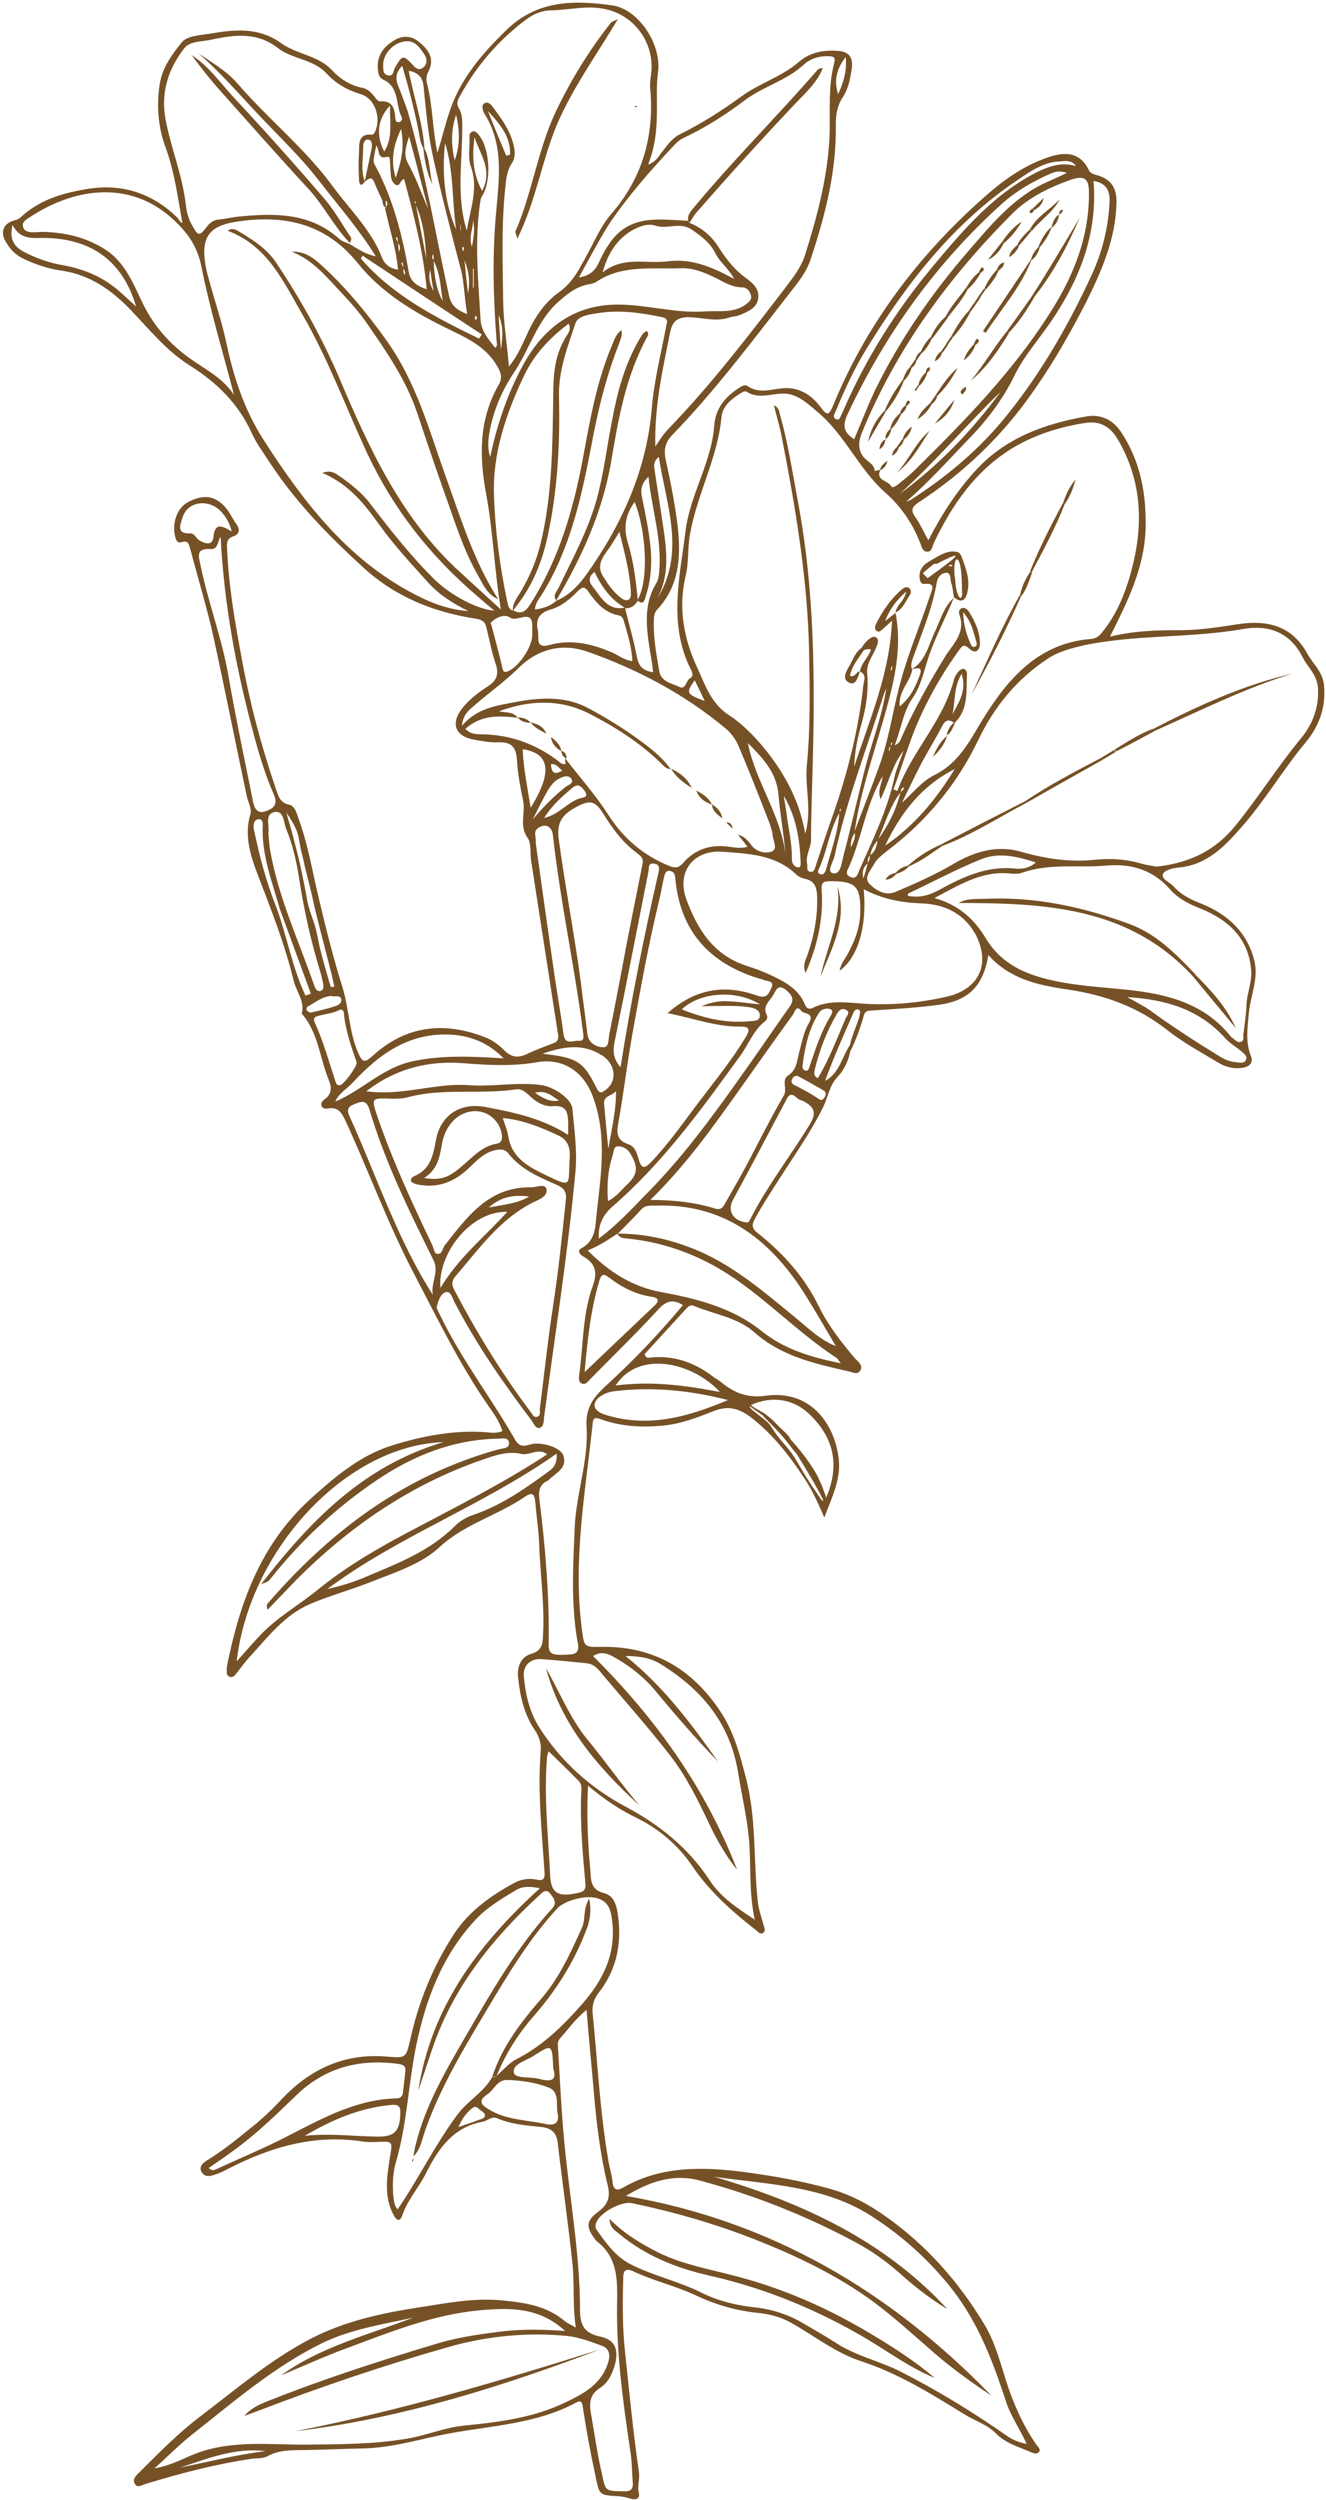 <?xml version="1.0" encoding="UTF-8" standalone="no"?><svg xmlns="http://www.w3.org/2000/svg" xmlns:xlink="http://www.w3.org/1999/xlink" fill="#765126" height="653.4" preserveAspectRatio="xMidYMid meet" version="1" viewBox="138.0 58.3 346.8 653.4" width="346.8" zoomAndPan="magnify"><g id="change1_1"><path d="M446.6,285c7.1-0.8,11.5-5.3,16-10.4c6.2-7,10.9-15.1,16.9-22.3c3.3-4,5.3-8.8,4.8-14.7c-0.3-3.8-2.9-5.7-4.4-8.5 c-4-7.3-10.5-8.8-17.9-7.7c-5.4,0.8-10.7,1.7-16.2,1.6c-5.7,0-11.5,0.2-17.5,1.7c4.6-9.2,8.9-17.8,9.3-27.8 c0.3-9.1-1.2-17.7-6.2-25.4c-2.1-3.3-5.2-5-9.1-4.4c-10.9,1.9-21.1,5.5-28.9,13.9c-5,5.4-9,11.5-12.6,18.5 c-1.3-2.3-2.1-4.2-3.3-5.9c-1.4-1.9-1.1-2.8,0.9-4.1c10.2-6.7,19.1-14.8,26.6-24.5c6.5-8.5,11.9-17.7,16.8-27.2 c4.2-8.4,8-16.9,8.2-26.5c0.1-3.6-1.2-6-4.7-7.1c-0.9-0.3-2-0.4-2.5-1.4c-2.6-5.4-7.2-4.7-11.5-3.1c-6.1,2.2-11.4,6.1-16.2,10.4 c-17.1,15.2-30.6,33.1-39.3,54.4c-1.1,2.6-1.7,2.2-3.1,0.3c-2.5-3.4-5.9-5.5-10.3-5c-3,0.3-6,1.4-8.9-0.6c-0.8-0.6-1.9,0.3-2.7,0.8 c-3.4,2.3-5.7,5.3-6,9.5c-0.7,9.7-6.3,18-7.5,27.5c-1.5,12.2-4.6,24.4,1.4,36.3c0.4,0.8,0.8,1.7-0.3,2.3c-1,0.6-1,3.1-2.8,2.2 c-1.9-1-4.7-1.2-5.2-4.2c-0.7-4.2-1.5-8.3-1.4-12.6c0-1.2,0-2.5,0.9-3.4c5.7-6.1,6.2-13.6,5.4-21.2c-0.7-6.1-1.9-12.1-3.2-18 c-0.6-2.8,0-4.7,1.9-6.6c11.3-11.7,21-24.7,31-37.5c2-2.5,4-5.1,5-8.2c3.8-11.4,6.8-23,6.6-35.2c0-2.5,0.3-4.8,1.7-7 c1.6-2.3,2.1-5.1,2.5-7.9c0.3-2.6-0.7-4.2-3.6-4.4c-3.9-0.3-7.4,0.4-10.3,2.9c-4.5,3.9-10.2,5.5-15,9c-5.1,3.7-10.4,7.1-16.1,9.9 c-2.2,1.1-3.6,3.3-5.1,5.2c-0.7,1-1.4,2.1-3.2,2.7c2.7-6.6,2.3-13,2.3-19.5c0-1.5,0.1-3.1,0.3-4.6c1-7.2-5-16.5-12-17.5 c-9.9-1.4-19.6-1.4-27.6,6.4c-6.4,6.2-12.1,12.8-14.9,21.3c-1.2,3.5-2,7.1-3.2,10.8c-1.3-6.1-1.2-12.2-2.7-18 c-0.3-1.1-0.2-2.2,0.4-3.3c1.7-3.4-0.2-5.8-2.6-7.7c-1.9-1.6-4.3-1.7-6.5-0.3c-2.8,1.7-4.4,4-4.2,7.3c0.1,1.1,0.2,2.3,1.4,2.9 c4.3,1.9,3.2,6.5,4.8,9.7c0.3,0.5,0.1,1.2-0.6,1.4c-0.8,0.2-1-0.5-1-1c-0.2-2.5-0.7-4.7-4-4.4c-0.5,0-1.1-0.7-1.5-1.3 c-0.8-1-1.7-1.9-2.9-2.2c-3.3-0.6-6-2.3-8.2-4.7c-3.6-3.8-9.1-4.1-13.1-6.9c-6-4.4-12.3-3.7-18.8-2.6c-2.6,0.4-6.1,0.6-7.4,2.3 c-2.5,3.1-5,6.5-5.7,10.7c-0.9,5.7-0.5,11.3,1.5,16.7c2.3,6.3,3.2,13,4.4,19.8c-0.7-0.3-0.9-1-1.4-1.5c-6.4-6.2-14.1-8.8-22.9-7.5 c-6.5,1-12.8,2.7-17.9,7.4c-0.5,0.5-1,0.7-1.7,0.9c-2.8,0.7-3.8,2.9-2.4,5.4c1.1,2,2.6,3.6,4.7,4.6c3.1,1.5,6.4,2.6,9.8,3.1 c7.3,1,12.9,4.8,18,10c5,5.2,9.5,10.9,15.7,14.8c7,4.4,12.7,9.9,16.2,17.6c1.1,2.5,2.8,4.8,4.3,7.1c6.9,10.7,15.6,19.6,24.9,28.1 c8.4,7.7,18.4,11.7,29.5,13.4c1.6,0.3,2.4,0.8,2.7,2.3c0.8,3.2,1.4,6.5,2.5,9.7c0.8,2.5,0.2,4.2-2,5.6c-2.5,1.6-4.9,3.4-6.8,5.8 c-3.1,3.9-1.9,7.3,3,8.2c2.2,0.4,4.4,0.8,6.6,0.7c3.5-0.1,4.5,1.5,4.7,4.7c0.2,3.5,0.9,7.1,1.6,10.5c0.7,3.2-1.1,6.6,1.2,9.8 c1,1.4,0.6,3.9,0.9,5.9c2.3,14.8,4.6,29.6,6.9,44.5c0.2,1.2,0.7,2.7-1.2,3.3c-2.4,0.9-4.8,1.8-7.1,2.9c-2.1,0.9-3.7,0.7-5.4-0.9 c-1.5-1.5-3.1-2.8-5.2-3.6c-10.7-4.2-20.7-3.1-29.4,4.8c-2.2,2-2.7,1.8-3.9-0.9c-2.3-5.4-2.3-11.3-4-16.9c-2.5-7.9-4.5-16-6.4-24.1 c-1.6-6.7-2.7-13.5-5.1-20c-0.5-1.5-1-3.4-2.5-3.7c-2.4-0.5-2.8-2.3-3.4-4c-3.8-11.1-6.8-22.3-8.9-33.8c-1.8-9.6-3.5-19.2-3.9-29 c-0.1-1.5-0.2-2.8,1.8-3.4c1.4-0.5,1.6-1.7,0.7-3c-0.8-1.1-1.4-2.3-2.1-3.4c-2.8-4-6.1-4.8-10.4-2.6c-3.1,1.5-4.6,5.7-3.5,9.5 c0.3,0.9,0.7,1.4,1.6,1.1c1.8-0.6,1.9,0.6,2.3,1.9c2,7.7,4.4,15.4,6.1,23.2c3,13.7,5.7,27.4,8.6,41.1c0.3,1.6,1.4,3.4,1,4.8 c-1.7,5.7,0,10.9,1.9,15.9c3.5,9.1,7.1,18.2,9.4,27.7c0.7,2.9,3,5.4,2.1,8.6c4.4,5,4.7,11.6,7.1,17.4c0.8,2,0.8,3.6-1.1,5 c-0.5,0.4-1.1,0.9-0.8,1.7c0.3,0.8,1.1,0.8,1.7,0.7c2.7-0.5,3.6,1.2,4.6,3.3c6.2,13.5,11.3,27.5,18.3,40.7 c5.9,11.3,11.5,22.8,18.8,33.4c1.5,2.1,3.1,4.3,3.9,6.9c-1.5,0.7-3,0.4-4.4,0.3c-8.4-0.6-16.6,1-24.6,3.5 c-8.5,2.7-15.1,8.4-21.7,14.4c-12.7,11.8-18,26.8-21.3,43c-0.1,0.4-0.1,0.9-0.1,1.3c0,0.6-0.1,1.4,0.7,1.7c0.8,0.3,1.3-0.2,1.7-0.7 c1.3-1.6,2.5-3.4,4-4.9c4.6-5.1,8.9-10.6,15.4-13.4c5.2-2.2,10.7-3.7,16-5.8c6.3-2.5,13.1-4.6,18-9.2c6.6-6,15.2-8.2,22.3-13.1 c1.9-1.3,2.4-0.5,2.6,1.5c0.3,3.7,0.9,7.3,1,10.9c0.3,8.1,1.5,16.2,1,24.3c-0.1,2.1-0.5,3.7-3,4.4c-2.8,0.8-3.8,3.4-3.5,6.2 c0.5,4.9,1.6,9.7,4.4,13.8c1.2,1.8,1.7,3.5,1.5,5.6c-0.8,10.5,0.3,20.9,1,31.3c0.2,2.2-0.5,2.5-2.3,2.1c-2-0.4-4,0-5.8,1 c-6,3.3-11.5,7.2-15.4,13c-5.6,8.5-9.4,17.9-11.6,27.8c-1.1,4.8-1.1,4.9-6,4.5c-11.1-1-20.2,3.2-27.7,11.2 c-2.7,2.9-5.5,5.5-8.6,7.9c-3.5,2.9-7.1,5.7-11,8.1c-0.9,0.6-1.9,1.4-1.4,2.7c0.6,1.4,1.9,1.5,3.1,1.1c1.4-0.4,2.7-1,4-1.7 c11.1-5.7,22.7-9.1,35.3-7.1c1.2,0.2,2.4,0.1,3.7,0.1c4-0.2,4-0.2,3.3,3.9c-0.8,5.2-1.7,10.3,1,15.3c0.9,1.6,1.7,1.5,2.2,0 c1.4-4.1,4.3-7.2,6.2-11c3.2-6.4,7.1-12.1,14.9-13.5c1.2-0.2,2.2-1.5,3.7-0.9c3.7,1.6,7.8,1.9,11.7,2.3c2.9,0.4,3.9,1.7,4.2,4.4 c1.2,10.4,2.7,20.7,3.8,31.1c0.6,5.4,0,10.9,0.9,16.9c-1.4-0.8-2.3-1.2-2.9-1.7c-4.8-4-10.3-4.8-16.4-5.4 c-7.4-0.7-14.4,0.7-21.5,1.8c-9.9,1.5-19.6,3.6-28.7,8.3c-10.3,5.4-19.1,12.9-28.3,19.9c-6,4.5-11.2,9.8-16.5,15.1 c-0.8,0.8-1.8,1.7-1,2.9c0.7,1.1,1.7,0.3,2.7,0c9.1-2.8,18.4-5.2,27.8-6.6c1.4-0.2,3,0,4.2-0.7c3.3-1.8,6.8-1.5,10.4-1.6 c4.8-0.1,9.5-0.3,14.3-0.4c8-0.1,15.5-2.6,23.2-4c11.1-2,22.6-2.5,32.8-8c1.1-0.6,1.5-0.3,1.7,1c0.9,6,2,12,3.3,18 c1.1,5.2,0.8,5.2,6.3,5.5c1.1,0.1,2.2,0.4,3.2,0.7c1.2,0.3,2.2-0.2,1.9-1.5c-0.5-1.9,0.3-3.7,0-5.6c-1.5-10.3-2.5-20.7-3.6-31.1 c-0.7-6.3-0.7-12.7-0.5-19c0-1.4-0.1-3.6,2.6-2.3c5.3,2.5,11.1,3.8,16.4,6.3c4.8,2.3,10.2,3.9,15.6,4.5c3.3,0.3,6.3,1,9.2,2.6 c6.1,3.4,11.7,7.9,18.4,10.1c9.8,3.2,18.3,8.5,26.9,13.8c2.7,1.7,6,2.7,8.3,5c2.6,2.7,6.1,3.6,9.3,5c0.7,0.3,1.6,0.6,2.1-0.2 c0.4-0.6-0.3-1.2-0.7-1.7c-3-4.3-5.2-9-7-13.9c-2.1-5.9-3.4-12.3-6.7-17.7c-6.7-11.1-15.1-20.6-25.7-28.1 c-4.5-3.2-9.3-5.8-14.8-7.3c-7.2-2-14.5-3.3-21.9-4.3c-10.9-1.4-21.9-1.8-32,4c-1.7,1-2.6,0.6-2.8-1.5c-0.2-1.9-0.8-3.7-1.1-5.6 c-2.2-12.7-2.8-25.6-4.1-38.4c-0.2-2,0.3-3.7,1.5-5.3c4.6-5.8,6.1-12.5,5.2-19.8c-0.3-2.6-0.9-5.6-3.6-6.3c-3.7-0.9-3.5-3.4-3.7-6 c-0.2-2.2-0.4-4.4-0.5-6.6c-0.3-5-0.4-10-0.1-15.5c4.3,3.6,8.3,6.3,12.7,8.4c5.9,2.9,10.9,7.2,14.5,12.5c4.6,6.8,10.5,12,16.8,16.9 c0.5,0.4,1,1.1,1.7,0.7c0.9-0.5,0.4-1.4,0.2-2.1c-0.5-2-1.3-4-1.5-6.1c-1.2-10.9-0.3-21.9-3.2-32.7c-1.6-6.1-3.1-11.8-6.7-17.2 c-7.5-11.1-17.5-16.9-31-16.7c-4.6,0.1-4.5,0-5.1-4.5c-2.4-18.1,0.9-35.9,2.8-53.8c0.1-1.4,0.5-1.8,2.1-1.2 c5.2,1.9,10.6,2.2,16.1,1.7c4.7-0.4,9.1-2.1,13.4-3.8c4-1.6,6.9-0.7,10.3,2c5.5,4.4,9.7,9.8,13.5,15.6c2.3,3.5,3.6,6.6,5.2,10.2 c1.8-4.9,4.3-9.7,3.8-15c-0.9-9-7.1-18.6-19.4-16.8c-4.5,0.6-8-0.8-11.3-3.5c-0.6-0.5-1.3-0.9-1.9-1.3c-4.9-3.8-10.4-5.9-16.8-5.2 c-0.5,0.1-1.1,0.1-1.4-0.9c3.6-3.9,7.2-7.9,10.9-11.9c0.5-0.6,1.2-1.1,2-0.7c5.3,2.2,11.4,3,15.8,6.9c7.1,6.3,15.9,8.2,24.6,10.2 c1,0.2,2.3,1,3.1-0.2c0.8-1.3-0.5-2.3-1.3-3.1c-3.6-4.2-7.1-8.7-9.5-13.6c-3.8-7.8-9.4-14-16.1-19.3c-1.5-1.2-1.5-2.1-0.7-3.6 c2.1-3.9,4.6-7.6,7-11.4c3.8-5.9,7.9-11.7,11-18.1c1.2-2.5,1.5-5.4,3.7-7.7c1.7-1.8,2.8-4.2,3.3-6.7c1.4-2.5,3.1-7.6,3.5-9.2 c0.3-1.2,0.9-1.4,2.1-1.4c5.9-0.4,11.7-0.7,17.6-1.5c7.8-1.1,11.6-5,12.9-13c5.6,6.3,13.1,7.9,20.7,9c9.6,1.4,18.4,4.5,26.2,10.7 c4.1,3.2,8.7,5.7,13.2,8.4c1.8,1.1,3.9,1.7,6.1,1.4c1.9-0.2,3.3-1.2,2.4-3.3c-1.4-3.6-0.8-7.2-0.5-10.8c0.4-4.6,2.6-9.1,1.5-13.8 c-1.8-7.4-6.8-12.1-13.6-14.9c-2.8-1.1-5.5-2.3-7.6-4.7c-1-1.1-3.3-1.8-2.7-3.3C442.8,285.6,445.1,285.1,446.6,285z M359.2,73.2 c0.3,3.8-0.6,6.7-2,9.7C356.1,79.6,356.7,76.3,359.2,73.2z M334.4,425.5c5.5-2.5,11.3-1.6,15.5,2.6c5.3,5.2,8.3,12.1,4.1,21.8 c0.2-0.4-0.5-1.7-0.6-2.1c-0.2-0.7-0.5-1.5-0.9-2.2c-0.6-1.5-1.4-2.9-2.3-4.2c-2.3-3.5-5.1-6.7-8.1-9.7c0.8,1.7,1.8,3.2,3,4.6 c0.6,0.8,8.4,13.5,8.2,14.3c-0.5-0.1-1.1-1.3-1.4-1.7c-0.9-1.3-1.8-2.6-2.6-3.9c-1.4-2.1-2.5-4.3-3.9-6.4c-1.4-2.1-3.2-3.7-4.6-5.8 c-0.5-0.7-1-1.5-1.5-2.2c-0.6-0.7-1.2-1.2-1.9-1.7c-0.5-0.4-1-0.8-1.5-1.2c-0.5-0.4-1.7-1.2-1.9-1.9c0-0.1,4.6,3.3,4.7,3.2l0.3-0.4 C338,427.4,335.7,426.7,334.4,425.5z M424,105.6c3.2,0.5,4.3,2.4,4.2,5.3c-0.3,6.8-1.9,13.2-4.7,19.3 c-6.4,13.8-13.9,26.8-23.7,38.5c-6.7,7.9-14.7,14.5-23.4,20.1c-0.4,0.3-0.9,0.4-1.4,0.6c5.8-5,10.9-10.7,16.2-16.2 c4.9-5,9.1-10.5,12.2-16.9c2.4-4.9,6.2-9.2,9.3-13.7C420.3,131.5,425.1,119.6,424,105.6z M373.3,187.4c9.3-8.4,17.4-18,26.4-26.7 C392.2,170.9,383.5,179.9,373.3,187.4z M422.8,108.6c0.1,11.3-3.8,21.3-9.7,30.7c-9.8,15.7-22.6,28.8-35.7,41.7 c-1.2,1.2-2.5,2.3-3.8,3.3c-0.7,0.6-2.1,1.8-2.5,1.1c-0.8-1.6-4.1-1.4-2.9-4.2l-0.1-0.1c-0.4,0.1-0.8,0.2-1.3,0.3 c-0.2-1.9-1.9-2.4-2.9-3.6c-1.4-1.7-1.5-3.7-0.6-6.1c9-22.1,22.8-40.9,39.5-57.6c4.2-4.2,9.6-6.8,15.2-8.8 C421.6,104.1,422.8,104.9,422.8,108.6z M361.4,173.1c-2.8-1.8-3.1-3.6-1.7-6.6c9.9-21,23.1-39.4,40.4-55c3.7-3.3,7.9-5.7,12.4-7.7 c1.3-0.6,2.6-1,4.5-0.3c-1.9,0.9-3.4,1.6-5,2.3c-8.9,3.9-14.8,11.3-20.9,18.3c-9.5,11-17.7,22.9-24.1,35.9 C365,164.2,363.3,168.6,361.4,173.1z M356.6,165.7c2.4-5.8,5-11.4,8.3-16.7c10.5-17,22.6-32.5,39.3-43.7c3.3-2.2,6.6-4.6,10.8-4.8 c1.5-0.1,3.3-0.5,4.4,1.2c-3.4-1-6.3-0.2-9.4,1.2c-11.8,5.7-20,15.4-28.1,25.1c-9.5,11.4-17.4,23.9-23.3,37.5 c-0.1,0.3-0.3,0.6-0.4,0.9c-0.4,0.6-0.5,1.8-1.4,1.5C355.5,167.5,356.3,166.4,356.6,165.7z M317.3,208.9c0.9-3.7,0.5-7.5,1.2-11.2 c1.9-10.4,7.2-19.8,8.2-30.4c0.2-2.6,2.3-4.5,4.5-5.9c0.7-0.4,1.4-1.1,2.1-0.7c2.9,1.8,5.8,0.7,8.7,0.5c3.9-0.4,6.6,2,9.5,4.5 c7.4,6,11,15.1,18,21.3c4.1,3.6,7.2,8.1,9.2,13.3c0.4,0.9,0.5,2.1,1.8,2.2c1.3,0,1.3-1.4,1.7-2.2c4.8-10.1,11-19.1,20.8-25 c5.9-3.5,12.4-5.5,19.1-6.5c3.6-0.5,6.2,1,8.1,4.1c6.1,10.2,6.9,21.3,4.2,32.5c-1.5,6.4-3.8,12.8-8.1,18.1c-0.8,1-1.6,1.7-3,1.8 c-13.1,1-21,9.6-27.4,19.6c-3.9,6.1-6.6,12.6-13.6,16c-3.2,1.6-5.6,4.7-8.4,7.2c1.8-3.7,3.5-7.3,5.4-10.9c1.7-3.1,3.6-6.2,5.2-9.3 c0.8-1.5,1.7-1.6,2.9-0.8l0.2,0.2c3.7-3.5,3.1-8.2,3.3-12.7c0-0.7-0.2-1.4-1-1.5c-0.4,0-1,0.4-1.3,0.8c-0.5,0.6-0.9,1.3-1.1,2 c-2.8,10.9-11.1,18.8-14.8,29.1c-0.3-0.1-0.7-0.3-1-0.4c1.3-3.6,2.5-7.3,3.8-10.9c3.1-9.1,7.6-17.5,13.2-25.3 c0.9-1.2,1.3-2,2.9-0.5c1.5,1.4,2.7,0.4,2.7-1.5c-0.1-3.1-1.3-5.8-3-8.4c-0.4-0.5-1-1-1.7-0.8c-0.8,0.3-0.9,1.1-0.7,1.7 c1.8,4.9-1.8,7.8-3.9,11.3c-4.1,6.7-8,13.6-11.2,20.8c-0.3,0.7-0.4,1.5-1.8,2.1c1.7-4.4,2.2-8.8,4.7-12.4c2.2-3.2,2.9-6.9,4.1-10.5 c1.8-5.5,4.6-10.5,6.7-15.8c1.8,1.5,3,1,3.5-1.3c0.8-3.3-0.4-6.3-1.5-9.3c-0.2-0.5-0.6-1.1-1-1.2c-2.8-0.7-4.9,1-7.1,2.2 c-1.7,0.9-3.1,2.2-2.9,4.5c0.1,0.8,0.3,1.7,1.3,1.6c3.1-0.3,1.9,1.6,1.5,2.9c-2.7,8.1-6.1,16-8.2,24.3c-1.7,6.7-2.7,13.5-5,20 c-2.1,5.9-4.4,11.6-6.6,17.5c1.5-10.1,4.8-19.6,7.6-29.4c2.6-9.1,5-18.2,3.1-27.8c1.9-0.9,2.6-2.9,3.7-4.5c0.4-0.5,0.5-1.3,0-1.8 c-0.7-0.7-1.5-0.2-2.1,0.3c-2.9,2.5-5,5.6-6.7,9c-0.3,0.6-0.4,1.4,0.2,1.8c0.7,0.5,1.2-0.2,1.7-0.6c0.6-0.5,1.1-1,2.3-2.1 c-0.6,14-5.9,25.9-9.9,38.2c0.1-4.1,1-8,2.1-11.9c1.1-4.1,1.7-8.3,1.3-12.5c-0.2-2.5,1.2-4.2,2.1-6.2c0.5-1.1,1.3-2.7,0.1-3.3 c-1.2-0.6-3.7,2.3-4,3.6c1.9-0.4,3.1-0.9,2.6,0.2c-0.8,1.8-2.4,3.2-2.7,5.2c1.8,0.8,1.1,2.3,0.9,3.5c-1.3,12.4-4.5,24.4-8.7,36.1 c-1.3,3.7-2.5,7.4-3.7,11c-0.3,0.8-0.4,2-1.6,1.7c-1-0.2-0.5-1.3-0.7-2c-0.5-2.2,1-4.2,1-6.2c0.1-11.7,0.7-23.3,0.7-35 c0.1-18.1-0.8-36.2-4.2-54c-1.4-7.4-2.5-14.9-4.6-22.2c-0.2-0.8-0.2-1.8-1.6-2.5c0.7,2.9,1.5,5.4,2,8c3.6,18.5,6.8,37.1,7.2,56.1 c0.2,10.1,0.4,20.1-0.6,30.2c-0.5,5.7,1.4,11.5-0.4,17.7c-1.4-8.2-5-15-9.8-21.2c-3-3.8-6.3-7.3-10.3-9.9c-4.5-3-6-7.6-8-12 C316.9,225.5,315.3,217.4,317.3,208.9z M362.8,285.6c-0.5,1.1-0.7,2.6-2.4,1.9c-1.6-0.7-0.7-1.9-0.3-2.8c3.3-7.5,4.3-15.9,8.7-23.5 c-0.1,2.1-1.4,3.4-0.5,6c2.2-4.7,3.2-9.1,6-12.7c-0.9,2.7-2.1,5.2-2.6,8C369.8,270.6,366.1,278.1,362.8,285.6z M367.5,278 c-0.2,1.5-0.6,2.9-1.9,3.8C365.9,280.3,366.5,279.1,367.5,278z M365.5,281.9c0,0.7-0.1,1.4-0.6,1.9 C365,283.2,364.9,282.5,365.5,281.9z M364.9,284c-0.3,1.3-0.7,2.6-1.1,3.9C363.5,286.4,363.6,285,364.9,284z M356.3,281.9 c3.1-14.5,8.5-28.2,12.9-42.3c0.2-0.5,0.4-0.9,0.6-1.4c-1.1,7.4-3.9,14.3-5.7,21.5c-1.9,7.5-3.6,15.1-5.6,22.6 c-0.4,1.6-0.7,4.8-2.7,4.2C354.1,286.1,356,283.5,356.3,281.9z M354.1,285.3c-0.2,0.7-0.5,1.7-1.5,1.5c-1.2-0.4-0.4-1.4-0.2-1.9 c2-4.6,2.6-9.7,5.1-14.1C357.2,275.8,355.4,280.5,354.1,285.3z M357.6,270.4c0-0.3,0.1-0.5,0.1-0.8 C358.2,270,357.8,270.2,357.6,270.4z M361.6,276c0.1,1.2-0.3,2.3-1.1,3.8C360.5,278.1,360.8,277,361.6,276z M370.9,253.3 c-0.1,0.4-0.2,0.9-0.3,1.4C370.3,254.1,370.6,253.7,370.9,253.3z M371,253.1c0-0.3,0.1-0.5,0.1-0.8 C371.6,252.7,371.2,252.9,371,253.1z M373.5,265.4c-1.1,4.5-3.1,8.5-5.8,12.2C369.5,273.5,370.7,269.1,373.5,265.4z M387.7,259.3 c-4.8,7.8-10.5,14.8-18.2,20C373.6,270.7,379.1,263.6,387.7,259.3z M373.6,265.2c0.1-0.5,0.1-1,0.8-1.1 C374.4,264.6,374.1,265,373.6,265.2z M387.1,245c0.8-3.3,0.2-6.9,2.4-10.6C390.9,238.9,388.7,241.9,387.1,245z M389.9,218.3 c2.3,2.7,2.7,5.2,3.4,7.6c0.2,0.5,0.3,1.2-0.3,1.4c-0.7,0.3-1-0.4-1.2-0.8C390.8,224.1,390,221.8,389.9,218.3z M389.8,213.6 c-0.1,0-0.1,0.1-0.2,0.1c-0.1,2-1.6,0.5-1.8-4.2c-0.3-0.8-0.4-5.1,0.5-5c1.4,0.2,1.3,8.5,1.3,8.9 C389.7,213.5,389.8,213.6,389.8,213.6z M380.6,209.4c-0.2-0.2-1.2-1.2-1.2-1.3c0.1-0.2,2.8-2.4,3-2.5c0.1,0,0.3,0.1,0.5,0.1 C394.5,199.7,382.6,207.9,380.6,209.4z M387.1,206.3c-0.2,0-0.4,0-0.6,0c-0.2,0-0.3-0.2-0.5-0.3c0.4,0,0.7-0.1,1-0.1 C387,205.9,387,206.2,387.1,206.3z M385.4,208c1.3-0.1,1.1,1.5,1.3,2.3c0.4,1.3,0.6,2.8,0.8,4.2c-2.6,2.3-3.5,5.7-4.9,8.7 c-1.7,3.5-2.4,7.7-6.1,10c-0.5-1.5,0.3-2.8,0.7-4.1c2.2-6.1,4.7-12.1,5.8-18.6C383.3,209,384.2,208.1,385.4,208z M376.6,233.2 c1.5-0.4,2.8-0.6,1.9,1.7c-1.1,2.9-2.3,5.7-5.2,8C372.9,238.9,376.1,236.5,376.6,233.2z M370.9,233.7c0.1-0.4,0.2-0.9,0.3-1.4 C371.6,233,371.2,233.3,370.9,233.7z M372.2,218.5c-0.9,0.7-1.8,1.4-2.7,2.1c1.1-2.9,2.8-5.3,5.5-7.7 C374.6,215.4,372.4,216.4,372.2,218.5z M343,266.3c3.2,5.4,4.2,11.4,4.4,17.5c0,0.5,0,1.3-0.7,1.2c-1.1-0.2-1.6-1.1-1.6-2.2 c0.1-4-0.9-7.9-1.4-11.9C343.5,269.3,343.2,267.8,343,266.3z M343.4,281.4c-1.3-10.4-7.8-18.8-9.8-28.9c3.8,3.8,7.5,7.6,8,13.5 C342,271,343,276.1,343.4,281.4z M319.7,236.1c1,2,1.8,3.7,2.6,5.4C317.5,239.7,317.3,239.4,319.7,236.1z M308.4,230.9 c0.2,1,0.3,1.9,0.4,3.1c-2.5-0.4-3.7-1.4-4.2-3.9c-0.8-4.3-2.1-8.6-3.1-12.8c1.5,0,2.6-0.7,3.3-2c0,0,0,0,0,0 c1.6,1.3,1.8-0.3,2.1-1.2c1.5-4.6,1.7-9.4,1.1-14.1c-0.5-4-1.3-7.9-2.1-11.8c-0.4-1.9-0.2-3.5,1.7-5.3c0.9,8.6,3.6,16.6,2.8,25 c-0.1,1-0.3,2.1-0.8,2.9C305.8,217.1,307.3,224,308.4,230.9z M278.7,223.2c-0.7-2.9,0.2-4.7,3.3-5.6c2.8-0.8,5.1-2.7,7.1-4.8 c1.3-1.3,1.9-1.2,2.9,0.3c1.9,2.7,4.1,5.3,7.7,6c0.7,0.1,1.2,0.6,1.4,1.3c1,3.5,2.1,6.9,2.3,10.7c-2.3-0.3-3.8-1.7-5.6-2.4 c-5.2-2.2-10.6-3.4-16.2-1.8c-1.9,0.5-3,0.1-2.8-2.1C278.7,224.3,278.8,223.8,278.7,223.2z M300.5,144.6c-1.5,1.1-1.9,2.7-2.5,4.1 c-3.9,9.2-5.6,18.9-7.4,28.6c-2.5,13.7-6.3,27-13.9,38.9c-1.2,1.9-2.4,2.8-4.5,1.6c0,0,0,0,0,0c4.5-5.4,7.2-11.5,8.8-18.3 c2.8-12.3,3.5-24.9,3.2-37.4c-0.2-6.9,2.2-13,4.3-19.3c0.6-1.9,3.5-2.3,5.5-2.6c5.8-1,11.5-0.2,17.2,1c1.8,0.4,1.2,1.4,1,2.5 c-1.3,7-3.1,13.9-3.7,21c-1.3,16.3-7.8,30.6-17.1,43.7c-2.1,2.9-4.5,5.5-7.9,6.9c-1.5,1.4-3.4,2-5.6,2.3c0.1-1.7,1.1-2.8,1.8-3.9 c7.4-11.9,10.3-25.2,12.9-38.6c1.7-9.3,3.9-18.4,7.4-27.2C300.3,146.8,300.9,145.9,300.5,144.6z M316.1,128.4 c3.4-0.1,6.3,1.2,9.2,2.6c2.2,1.1,4.2,2.4,6.8,2.4c1.2,0,2,0.9,2.3,2.1c0.3,1.3-0.7,1.8-1.4,2.4c-3.3,2.4-7.2,1.5-10.9,1.8 c-7.6,0.5-15-1.8-22.5-1.8c-11.5,0-19.5,6.1-24.8,15.8c-4.1,7.5-6.8,15.6-8.6,24c-0.8-2.5-0.5-4.9,0-7.4c1.1-5.3,3.2-10.1,6.2-14.6 c4.1-6.1,6-13.5,11.6-18.5c2.4-2.1,4.7-4,8-4.6c0.7-0.1,1.4-0.3,1.9-0.6C300.7,127.4,308.5,128.7,316.1,128.4z M295.6,129.5 c1.5-5.6,4.5-9.5,8.7-11.5c1.7-0.8,3.4-1.3,5.2-0.7c3.1,1,6.3-1.1,9.4,1c2.5,1.7,4.9,3.5,6.2,6.2c1.1,2.3,3.3,3.7,4.9,6.7 c-5.9-3.2-11.2-5.4-17.4-4.6C306.9,127.3,300.9,125.2,295.6,129.5z M275.1,156.4c2.7-5.6,6.7-9.8,11.6-13.5c0.7,1.3,0.1,2.2-0.4,3 c-3.1,4.7-3.6,9.9-3.6,15.3c-0.2,13-0.2,26-3.2,38.7c-1.1,4.7-2.9,9-5.4,13.2c-0.9,1.5-2.1,2.9-2,4.8c-1.2-0.5-1.3-1.7-1.5-2.7 c-1.9-9-3.1-18.2-3.4-27.4C266.8,176.7,270.4,166.3,275.1,156.4z M300.6,214.7c-2.1-1.5-3.5-3.6-4.9-5.8c-1.7-2.8-0.2-4.8,1.3-6.9 c1-1.3,1.8-2.8,3-4.7c1.4,5.7,2.8,10.8,3,16.1C303.1,215.2,301.9,215.6,300.6,214.7z M301.4,217.1c-4.6,0.9-6.2-2.8-8.4-5.5 c-1-1.2-1.2-2.6,0.5-3.8C295.4,211.7,297.7,215,301.4,217.1z M302.2,200.1c-1.2-4-0.6-7.4,1.8-10.6c2.8,7,3.9,19.9,0.8,25.5 C304.3,210,303.7,205,302.2,200.1z M309.8,214.9c3.4-6.2,2.6-12.7,1.6-19.3c-0.7-4.8-1.5-9.7-2.2-14.5c-0.2-1.1-0.3-2.2,1.1-3.4 C312.3,190.5,317.4,202.8,309.8,214.9z M313.9,96.7c0.8-0.9,1.7-1.8,2.8-2.3c5.7-2.7,11.1-6.1,16.1-9.9c4.8-3.6,10.8-5.1,15.3-9.2 c1.7-1.6,4-2.4,6.5-2.3c1.2,0,2,0.1,1.6,1.7c-1.8,6.6-0.9,13.5-1.3,20.2c-0.6,10.4-3.3,20.4-6.4,30.2c-1,3-2.9,5.5-4.8,8 c-9.8,12.8-19.6,25.6-30.8,37.2c-1.4,1.4-2.4,3.1-3.5,4.7c-0.3-10.3,1.9-20.1,3.9-30c0.6-2.7,1.8-3.7,4.5-3.8 c3.6,0,7.3,1.3,10.9,0.1c0.9-0.3,2-0.3,2.9-0.7c2-0.9,4.4-1.8,4.7-4.3c0.4-2.5-1.5-4.1-3.3-5.4c-2.9-2.1-5-4.8-7-7.9 c-1.8-2.9-4.4-5.2-7.8-6.5c-0.1-0.2-0.2-0.3-0.3-0.5c-7.3-0.3-14.9-1.8-20.2,5.5c-1.1,1.5-1.9,2.9-2.7,4.6c-0.9,2.1-2,4.2-5.6,4.7 c2.8-5,5.2-9.7,8-14.1C302.3,109.5,308,103,313.9,96.7z M258.3,83.4c4.3-7.9,10.1-14.6,17.3-20c2-1.5,4.2-2.4,6.8-2.4 c4.5-0.1,8.9-1.3,13.5-0.4c8.1,1.5,13.4,9.1,12.4,17c-0.2,1.4-0.4,2.9-0.2,4.3c1,12.2-2.2,23.1-10.3,32.4c-2.5,2.9-4,6.4-5.8,9.7 c-2.1,3.8-3.8,7.8-7.7,10.6c-4,2.8-6.7,7-8.7,11.6c-1.2,2.6-2.3,5.2-4.5,7.9c-0.5-6-1.4-11.5-1.5-16.9c-0.1-9.8-0.5-19.6,0.5-29.3 c0.2-2.4,0.4-4.9,1.8-7c0.6-0.9,0.8-2.1,0.7-3.2c-0.6-4.6-3.3-8.2-5.9-11.7c-0.5-0.6-1.2-1.2-2-0.7c-0.8,0.5-0.5,1.4-0.3,2.1 c0,0.1,0.1,0.2,0.1,0.3c5.2,8,4.1,16.6,3.3,25.6c-1.1,11.4-0.8,22.9,0.1,34.3c0,0.5,0.3,1.1-0.4,1.6c-1.7-2.2-3.6-4.3-3.8-7.2 c-0.6-10.1-1.6-20.2-0.2-30.3c0.1-0.7,0.2-1.6,0.6-2.2c2.6-4.1,2-13-1.2-16.3c-0.4-0.4-0.8-0.8-1.4-0.5c-0.6,0.3-0.8,0.8-0.7,1.4 c0.1,2.7-0.5,5.5,0.4,7.9c2,5.8-0.3,11.1-1.1,16.6c-2.8-8.9-1.2-17.9-1.2-26.8c0-1.8,0.1-3.6-0.9-5.2 C257.3,85.4,257.7,84.4,258.3,83.4z M265.6,87.3c3,3.3,6,6.6,5.8,11.4l-1,0.3C268.8,95.2,267.2,91.3,265.6,87.3z M269,149.6 c-0.2-3-0.4-5.9-0.6-8.9C269.7,143.5,269.5,146.6,269,149.6z M264,145.7c-0.2,0.4-0.5,0.7-0.7,1.1c-11.3-5.5-22.5-11.2-30.9-20.9 c0.1-0.3,0.3-0.5,0.4-0.8C243.2,132,253.6,138.9,264,145.7z M242.1,121.8c0.4,0.6,0.8,1.2,0.2,2.3 C242.2,123.2,242.2,122.5,242.1,121.8z M243,127c0.1,0,0.2-0.1,0.3-0.1c0.1,0.4,0.1,0.9,0.2,1.3C243.2,127.8,243.1,127.4,243,127z M243.4,128.5c0.4,0.4,0.6,0.8,0.5,1.4c0,0.1-0.2,0.1-0.3,0.1C243.6,129.5,243.5,129,243.4,128.5z M244.6,100.8 c-1.1-2-0.4-4.5,0.4-6.8c1.7,6.3,3.3,12.6,5,18.9C248.2,108.8,246.8,104.7,244.6,100.8z M249.5,125.9c-0.9-4.6-1.8-9.3-2.7-13.9 C248.8,116.4,249.2,121.1,249.5,125.9z M246.7,111.6c-0.1-0.2-0.2-0.4-0.3-0.7C246.9,110.9,246.7,111.3,246.7,111.6z M251.4,134.4 c-1-1.8-1.4-3.5-0.9-5.6C250.8,130.9,251.1,132.7,251.4,134.4z M251.3,124.7c0.1,0.7,0.1,1.1,0.1,1.6 C251.1,125.9,250.8,125.5,251.3,124.7z M251.4,126.5c1.8,3.3,1.8,7,2.4,10.5C252,133.8,251.6,130.2,251.4,126.5z M260.4,135 c-0.3-2.6-0.6-5.2-0.9-8.7C260.8,129.7,260.9,132.3,260.4,135z M262.1,94.1c1.3,4.4,4.9,8.4,2,14.1 C261.5,103.4,261.5,98.8,262.1,94.1z M262.8,141.3c-0.1,0.2-0.2,0.4-0.4,0.7c-0.1-0.2-0.2-0.4-0.2-0.6c0-0.2,0.1-0.4,0.2-0.6 C262.5,140.9,262.6,141.1,262.8,141.3z M261.4,122.8c-0.9-3.1,0.5-5,0.3-7.1C262.2,117.9,262,119.9,261.4,122.8z M261.9,128.5v4.9 l-0.2,0.1v-5C261.8,128.5,261.8,128.5,261.9,128.5z M259.3,123.5c0,0.1-0.1,0.3-0.3,0.5c0-0.4-0.1-0.7-0.1-1c0-0.1,0.2-0.1,0.3-0.2 C259.3,123.1,259.4,123.3,259.3,123.5z M258.5,117.1v1.4c0,0-0.1,0-0.1,0v-1.4C258.4,117.1,258.5,117.1,258.5,117.1z M257.3,88.3 c0.9,4,1.1,8-0.4,11.9C256,96.2,255.9,92.3,257.3,88.3z M254.4,95.7c2.3,7.3,1.8,15.1,2.9,22.6C254.4,111.7,253.5,103.9,254.4,95.7 z M239.5,78c-1.5-0.3-1.2-1.6-1.3-2.7c0-2.7,2.3-5.5,5.2-6.1c3.1-0.7,4.4,1.6,5.7,3.5c0.6,0.9,0.7,2.5-0.5,3.3 c-1.2,0.9-2.1-0.1-2.8-0.9c-2.4-2.5-2.6-2.4-4.5,0.9C240.8,76.8,241,78.3,239.5,78z M242.2,80.9c-0.8-1.9-0.8-3.6,1-5.4 c1.7,5.8,3.2,11.5,4.3,17.2c0.3,1.5,0.4,3.1,1.3,4.4l0.2-0.2c-0.5-6.8-2.8-13.2-4.1-20.1c2.7,0.5,3.7,1.9,3.9,4.3 c0.6,5.8,1.1,11.8,2.3,17.5c2.2,10.1,4.8,20.1,7.4,30c1,3.8,0.9,7.6,1.7,11.8c-2.8-1.1-4.2-2.2-4.8-5c-3.5-16-6.2-32.3-10.8-48.1 C243.9,85.3,243.1,83.1,242.2,80.9z M242.9,92c1,5-0.1,8.9-1.4,12.8C240.2,100.6,240.7,96.6,242.9,92z M241.5,106.6 c1.2,0.5,1-1.1,2.2-1.5c2.5,9.4,5,18.7,5.9,28.8c-2.7-0.9-4.3-2.1-4.7-4.6c-1.7-9.6-4.1-19.1-8.8-27.8c-0.6-1.1-0.5-1.1,0.3-5.2 c1,1.2,0.1,3.7,2.8,3c1-0.2,0.7,0.9,0.8,1.4c0.1,1.3,0.1,2.7,0.3,4C240.4,105.4,240.9,106.3,241.5,106.6z M242,121.6 c-0.2-0.4-0.3-0.8-0.5-1.2c0.1,0,0.2-0.1,0.4-0.1C242,120.7,242,121.2,242,121.6z M240,85.9c-0.1,4.4,0.8,8.3-1.5,12 C236.3,93.7,236.7,89.4,240,85.9z M181.3,89.5c-1.3-7,0.7-13.2,4.9-18.6c1.4-1.8,4.3-1.7,6.4-2.1c6.1-1.3,12.3-2.4,18,2 c3.8,3,9.3,2.9,12.8,6.7c2.4,2.6,5.3,4.3,8.9,5.4c3.9,1.1,5.5,6.5,3.7,10c-0.1,0.2-0.4,0.6-0.6,0.6c-4-0.4-3.4,2.7-3.5,4.9 c-0.2,2.3-0.1,4.7,0,7c0.1,1.1,0.5,1.8,1.5,0.4c1-0.8,1.9-1.6,2.6,0.4c0.6,1.5,1.3,3,2,4.5c0.3,0,0.6,0,0.9,0 c0.6,0.5,0.5,1.1,0,1.7l-0.2,0.3c1.1,5.3,2.9,10.4,3.4,16.1c-2.2-0.4-3.5-1.4-4.2-3.2c-2.8-7.2-8.4-12.5-12.8-18.5 c-7.3-10-17-17.7-25.1-27.1c-2.8-3.2-6.5-5.3-10-7.7c5.8,5.1,10.8,10.9,16.1,16.5c5.3,5.6,10.9,10.9,15.7,17.2 c4.8,6.2,10,12.1,14.5,19.3c-2.9-0.6-4.8-2-6.8-3.2l0,0c-0.9-0.4-2-0.7-2.7-1.3c-7.7-7-17-6.8-26.4-5.9c-1.8,0.2-3.5,0.6-5.3,0.8 c-1.2,0.1-2,0.7-2.8,1.6c-2.2,2.9-2.5,2.8-4.2-0.4c-0.9-1.6-1.3-3.3-1.5-5.1C185.7,104,182.7,97,181.3,89.5z M235.2,97.1 c-0.6,2.9-1.2,5.7-1.8,8.6c-1.1-3-0.4-6-0.4-9.1c0-0.8,0.3-2,1.4-1.8C235.4,95,235.3,96.2,235.2,97.1z M169.3,134.5 c-4.3-3.8-9.3-5.9-14.9-6.9c-3.5-0.6-6.9-1.8-10-3.4c-2.6-1.3-4.1-3.4-3.1-7.1c2.1,4.2,5.7,3.3,9.1,3.4 c11.7,0.4,19.7,6.1,23.2,17.9C172,137,170.7,135.7,169.3,134.5z M187.7,152c-5.6-4-9.8-8.9-12.7-15.1c-2.4-5.1-4.6-10.4-9.8-13.6 c-5-3.1-10.4-4.3-16.2-4.4c-0.6,0-1.1,0.1-1.7,0.1c-1.2,0-2.7,0.1-3.2-1.2c-0.6-1.5,0.9-2.2,1.8-2.8c11.7-7.7,27.1-10.2,38.9,2.1 c3,3.1,5,6.4,5.9,11c2.2,11.1,5.5,21.9,8.5,33.4C196.1,156.9,191.6,154.8,187.7,152z M251.6,209.7c-6.2-6.1-11.5-12.9-16.8-19.8 c-2.3-3-5.2-5.2-8.2-7.3c-1-0.7-2.2-1.5-4.3-0.7c6.9,2.9,11,8.1,14.8,13.4c4,5.6,8.6,10.5,13.1,15.5c2.9,3.1,6.4,5.3,10.3,7.2 c-4.4-0.3-8.4-1.6-12.3-3.5c-18.6-9-30.5-24.5-41.3-41.3c-5-7.8-7.8-16.3-9.7-25.3c-1.2-5.6-3.1-11.1-4.6-16.7 c-0.4-1.3-0.7-2.6-0.9-3.9c-1.1-6.9,1-9.9,7.8-11c12.5-2,23.5,0.2,32,10.7c6.4,8,15.2,13.2,24.4,17.6c4.8,2.3,9.6,4.7,12.3,9.7 c0.9,1.6,1.2,2.9,0.2,4.6c-5.2,9.1-5.1,18.8-3.2,28.8c1.8,9.8,2.1,19.8,3.8,29.9c-3.6-3.3-7.1-6.5-10.7-9.8 c-15.3-13.9-23.7-32.2-31.6-50.8c-4.5-10.5-10.1-20.5-16.5-30.1c-2.5-3.7-6.2-6-9.9-8.2c-0.7-0.4-1.6-0.9-2.8-0.1 c10.5,3.9,14.6,13.3,19.6,21.9c6.7,11.6,11.3,24.1,16.9,36.2c6.8,14.5,16.4,26.8,28.6,37.2c1.5,1.3,3,2.6,4.7,4 C262.9,217.6,255.9,213.9,251.6,209.7z M266.5,221.6c-0.1-0.2-0.2-0.5-0.1-0.6c1.4-1.4,3.6-2.3,5-1.3c1.8,1.4,6.1-2.7,5.8,2.7 c0,0.7,0,1.3,0,2c-0.1,3.2-3.7,8.4-6.5,9.4c-1,0.3-1.1-0.1-1.3-0.9C268.5,229,267.5,225.3,266.5,221.6z M264,250.2 c-1.4,0-2.9,0-4.3-1.4c4.1-3.7,8.9-3.5,13.7-2.9c-1.2-1.7-3.2-1.3-4.9-1.7c7.9-2.9,15.9-3.3,23.6,0.6c6.8,3.5,13.3,7.6,18.8,13 c0.7,0.7,1.4,1.5,2.5,1.5c-2.6-3.6-6.1-6.1-9.6-8.6c-3.8-2.7-7.8-5.1-11.9-7.3c-6.1-3.3-12.8-2.8-19.2-1.6 c-4.7,0.9-9.9,1.5-13.9,6.2c0.3-3.2,2.2-4.4,3.7-5.7c3.7-3.2,7.7-6,11.2-9.5c5.2-5.1,11.6-6.4,17.9-4.2 c13.1,4.6,25.4,11.1,36.2,20.1c1.7,1.4,2.8,3.2,3.6,5.1c2.7,6.5,5.3,13,7.8,19.5c0.4,1.1,0.8,2.3,0.9,3.5c0.2,1.4,1.4,3.5-0.4,4.1 c-1.6,0.5-3.7,0.1-5.1-1.6c-0.9-1.2-1.9-2.5-3.6-2.8c0.8,0.9,1.5,1.8,2.5,3.1c-1.8,0.5-3.3,0.2-4.8,0c-4.7-0.7-8.9,0.6-12,4.2 c-1.2,1.4-2.2,1.4-3.7,0.8c-6.8-2.8-12-7.2-16-13.5c-3.3-5.1-7.4-9.7-11.1-14.5c-0.5,0.3,0.8,1.9-0.9,1.3c-0.2-0.1-0.4-0.2-0.6-0.4 C278.5,252.9,271.7,250.3,264,250.2z M355.3,323.7c-2.6,4.2-4,8.8-5.6,13.4c-0.2,0.5-0.3,1.2-1,1c-0.6-0.1-0.9-0.7-0.8-1.3 c0.6-4.8,1.6-9.6,4.3-13.8c0.5-0.8,1.4-1.1,2.3-1.1C355.8,322,355.9,322.7,355.3,323.7z M356.8,323.4c0.5-0.9,1.3-1.8,2.4-1.2 c1.3,0.6,0.3,1.6,0,2.2c-2.3,5.3-4.3,10.7-7.3,15.7c-1.3-0.7-0.9-1.6-0.8-2.3C352.3,332.8,354.2,327.9,356.8,323.4z M349.5,325.8 c-1.3,2.2-1.8,5-2.5,7.6c-0.6,2.2-0.6,4.5-2.9,6c-1.8,1.2-0.1,3.4-1.1,5.2c-3.5,6-6.6,12.3-9.9,18.5c-1.7,3.2-3.6,6.4-5.4,9.6 c-0.5,0.9-1,1.9-2.5,1.5c-5.2-1.6-10.6-2.3-17.1-2.3c9.7-9.5,16.8-19.7,24-29.8c4.4-6.2,8.7-12.3,13.2-18.5 c0.5-0.6,0.9-2.8,2.2-1.2C348,323.4,351.3,322.8,349.5,325.8z M344.5,321.4c-4.3,6.1-8.5,12.3-12.8,18.3 c-7.7,10.9-15.6,21.6-25.1,31.1c-3.7,3.8-7.3,7.7-12,11.2c-0.2-3.9,1.3-6.3,3.5-8.3c13.2-11.4,23.4-25.5,33.6-39.6 c2.1-2.9,3.4-6.6,6.4-8.9c0.5-0.4,0.7-1,0.5-1.5c-1.3-2.3,0.6-3.7,1.6-5.3c0.7-1.1,1.1-3,3.2-1.5C345,318.2,346,319.4,344.5,321.4z M288.2,269.5c4.1-2.3,5.4-2.1,7.8,1.8c2.3,3.7,4.9,7.2,8.4,9.8c0.9,0.7,1.9,1.3,1.7,2.7c-1.3,6.5-2.6,13.1-3.9,19.6 c-1.6,8.5-3.2,17-4.9,25.5c-0.2,1.2,0,3.2-1.6,3.1c-1.9-0.1-3.8-1.1-4.1-3.6c-0.5-4.5-1.2-9-1.7-13.5c-1.7-12.5-4.1-25-5.8-37.5 C283.6,273.2,285.1,271.3,288.2,269.5z M280.3,272.1c2.2-3.5,4.8-5.7,7.4-7.9c1.5-1.3,2.4-0.3,3.2,0.8c1.3,1.9-0.7,1.7-1.4,2 C286.3,268.1,284.3,271.1,280.3,272.1z M298.9,329.8c3-14.6,5.8-29.2,8.7-43.7c0.2-0.9-0.2-2.3,1.4-2.1c1.5,0.2,1.5,1.1,1.2,2.4 c-3.8,16.7-7.2,33.6-9.9,50.8C298.1,334.8,298.3,332.4,298.9,329.8z M299.1,343.4c0.1,5-1.1,9.7-2,15.2c-0.4-4.4-0.8-8.1-1.1-11.8 C295.8,344.5,298.2,344.8,299.1,343.4z M299.8,357.9c1.2,0,2.3,0.7,3,1.8c2.2,3.6,2.1,5.5-1,8.4c-1.4,1.3-2.6,3-4.8,4.1 c-0.3-4.3,0-8.1,1.2-11.9C298.6,359.4,298.3,357.8,299.8,357.9z M329,321.2c1.8,0,3.5,0.1,5.3,0.4c1.3,0.2,2.6,0.9,2.4,2.3 c-0.1,1.3-1.6,1.2-2.7,1.3c-5.5,0.5-10.9-0.4-17.7-3.1c4.5-4.3,13.8-5.4,20.5-1.3c-3.1-0.3-5.6-0.7-8-0.8c-2.5-0.2-4.9,0.2-7.3,1.3 C324.1,321.2,326.5,321.2,329,321.2z M339.7,316.6c-0.7,1.4-1.1,2.8-3.7,1.9c-8.3-3-16.1-1.9-23.4,4.6c6.8,1.3,12.7,3.6,19.1,3.5 c2.7,0,2.3,1.1,1.3,2.8c-3.5,5.8-7.8,11.1-11.9,16.5c-4.2,5.5-8.1,11.2-12.9,16.2c-1.6,1.6-2.4,1.7-3.1-0.6 c-0.5-1.7-0.9-3.6-2.9-4.2c-2.8-1-3-2.8-2.5-5.4c1.4-7.8,2.3-15.6,3.7-23.4c2.1-11.7,4.2-23.4,7-34.9c0.5-2,0.8-4.1,1.3-6.2 c0.2-0.7,0.4-1.6,1.4-1.5c1,0.1,1.4,0.7,1.5,1.8c1.2,13.8,8.8,22.3,21.8,26.3c0.4,0.1,0.9,0.2,1.3,0.4 C338.7,314.8,340.7,314.6,339.7,316.6z M285,259.7c-2.1,1.3-2.8,0.4-2.9-1.7C283.4,257.9,284.1,258.8,285,259.7z M276.8,269.4 c-0.9-5.5-1.9-10.3-2.1-15.3C281.8,255.2,282.6,260,276.8,269.4z M281.2,265c0.8-1.3,1.7-2.6,3.2-3.3c1-0.5,2.3-0.9,3,0.1 c0.8,1.2-0.7,1.6-1.4,2.1c-3.2,2.5-6,5.4-8.7,8.6C278.6,270,279.8,267.4,281.2,265z M282.7,310.9c-1.6-10.9-3.1-21.8-4.6-32.4 c0.2-1.5-0.7-2.7,0.5-3.7c1.8-1.4,3.7-0.7,4,1.7c1.9,17.3,5.7,34.4,7.9,51.7c0.1,1,0.4,2.3-1.2,2.1c-1.4-0.1-3.5,1.2-3.9-1.6 C284.6,322.7,283.5,316.8,282.7,310.9z M295.4,334.1c3.7,2.3,4.1,6.9,0.9,9.1c-0.8,0.6-1.4,1.1-2.2-0.4c-3.5-7.1-5.1-8.1-14.2-9.1 C285.8,331.6,290.7,331.1,295.4,334.1z M216.9,281.2c0.3,1.2,0.6,2.3,0.8,3.5c0.5,2.1,1.1,4.3,1.6,6.4c0.5,1.9,0.8,3.8,1.3,5.7 c0.8,3.2,1.6,6.3,2.4,9.4c0.6,2.3,1.2,4.7,1.8,7c0,0.2,0.6,2.9,0.7,2.9c-0.3,0.1-0.6,0.1-0.9,0.2c-0.2,0-2.5-8.5-2.7-9.3 c-0.5-1.9-0.8-3.9-1.3-5.9c-0.6-2.4-1.7-4.7-2.2-7.2c-0.2-1.3-0.5-2.6-0.7-3.8c-0.5-2.5-1-5-1.6-7.5c-0.9-3.6-1.8-7.2-2.9-10.8 c-0.1-0.4-0.2-1-0.4-1.3c1.1,1.7,2.2,3.3,2.9,5.2c0.5,1.4,0.6,2.8,0.9,4.2C216.7,280.3,216.8,280.8,216.9,281.2z M212.8,274.8 c1.7,4.1,2.7,8.4,3.4,12.9c1.3,8.4,3.1,16.6,5.6,24.7c0.3,1,0.5,1.9,0.7,2.9c0.1,0.7,0.3,1.7-0.7,2c-0.9,0.2-1.3-0.6-1.6-1.4 c-4.1-11.8-9.5-23.3-11.6-35.7c-0.2-1.4-0.3-2.9-0.4-4.2c0.3-2.1-1.1-5.1,1.8-5.5C212.2,270.2,212.2,273.2,212.8,274.8z M187.8,197.7c-4.1,0.2-2.4-2.8-2-4.3c1.4-4.3,7.2-4.8,10.3-1.1c1,1.2,1.9,2.5,2.5,4.9c-2.8-1.7-4.4-2.2-4.8,1.5 c-0.2,2.4-2.4,1.6-3.7,0.8C189.3,199,188.9,197.7,187.8,197.7z M197.7,234.7c-1.7-9.7-5.2-18.8-7.2-28.4c-0.5-2.5-1.5-4.8,2.7-4.5 c1.8,0.1,1.7-2,2.5-3.2c0.9,17.7,4.1,34.8,8.7,51.8c1.4,5.2,3,10.5,5.2,15.5c1.3,2.9-0.4,3.8-2.1,4.4c-2.3,0.9-3.1-1-3.4-2.9 C201.9,256.5,199.6,245.6,197.7,234.7z M210.3,295.5c-3.1-7.9-4.5-14-5.9-20.4c-0.2-1-0.1-2.6,1.2-2.7c1.4-0.1,1.1,1.5,1.1,2.4 c-0.2,7.2,2.6,14.4,4.5,21.1l8.1,22.1c-0.5,0.2-1,0.3-1.4,0.5C214.4,311.1,213.1,303.1,210.3,295.5z M218.3,322.4 c-0.3-0.4-0.1-0.9,0.3-1.1c2-1.1,3.8-2.6,6-2.7c1,0.3,2.3-0.3,2.6,0.7c0.4,1.2-0.9,1.8-1.7,2c-2,0.7-4,1.1-6,1.6 C219,323,218.5,322.7,218.3,322.4z M220.3,325.5c-0.3-0.7-0.3-1.3,0.6-1.6c2-0.6,4.1-0.7,6-1.7c0.4-0.2,0.9,0.2,1,0.6 c0.4,4.7,2,9.1,3.4,13.2c0,1.2-3.4,5.7-4.3,5.9c-0.9,0.2-1.1-0.5-1.3-1.1C224,335.7,222.6,330.5,220.3,325.5z M225.7,346.2 c0.9-2.2,3-3.3,4.5-4.9c7.2-7.8,15.4-13.6,26.9-12.5c4.9,0.5,9.1,2.5,12.6,6.1c-7.9-0.5-15.7-0.9-23.5,0.7 C238.2,337.2,232.8,343.2,225.7,346.2z M251.2,396.7c-9.4-14.7-14.7-31.1-21.8-46.7c-1-2.1,0.1-2.7,1.7-3.3 c1.8-0.7,2.8-0.7,3.5,1.5c4.1,13.8,10.4,26.6,16.8,39.5C252.9,390.7,250.6,393.7,251.2,396.7z M251.1,383.8 c-5.4-11.3-10.7-22.7-14.7-34.6c-1.2-3.7-1-3.9,2.9-3.8c1.9,0.1,3.8,0.1,5.6-0.4c9.2-2.4,18.8-0.6,28.1-2c1.3-0.2,2.3,0.6,3.2,1.4 c1.8,1.8,4,3.2,6.5,3c3.5-0.3,3.8,1.7,3.9,4.2c0,1,0,1.9,0,3.3c-6.9-4.4-14.3-5.9-21.7-7.3c-6.5-1.2-11.7,2.1-12.9,8.7 c-0.7,4-1.5,7.7-5.7,9.4c-0.5,0.2-1,0.8-0.8,1.3c0.2,0.4,0.9,0.6,1.4,0.8c5.4,1.2,9.8-0.5,13.7-4.2c1.9-1.8,3.7-3.8,6.5-4.6 c1.5-0.4,2.9-0.5,3.9,0.8c3.3,4.2,8.1,6.2,12.7,8.2c1.8,0.8,2.5,1.8,2.3,3.8c-1,9.6-2,19.2-3.5,28.8c-1.3,8.6-2.2,17.2-3.3,25.7 c-0.1,0.8,0.4,2-0.8,2.3c-0.9,0.2-1.2-0.8-1.7-1.4c-7.5-10-14-20.6-19.8-31.6c-0.7-1.3-0.9-2.3,0.1-3.6 c6.2-7.2,11.7-15.1,20.5-19.5c1.5-0.7,3.9-1.6,3.4-3.5c-0.4-1.5-2.8-0.3-4.2-0.4c-10.9-0.1-16.5,7.7-22.4,15.2 c-0.6,0.8-0.6,2.2-1.8,2.2C251.6,386.1,251.5,384.7,251.1,383.8z M277.9,343.9c2.9-0.8,4.5,0.9,6.3,2 C281.9,346.4,280.2,345.4,277.9,343.9z M287,360.9c-0.5,7.3,1.1,8.1-7.1,4.1c-4.3-2.1-8.2-4.5-9-9.9c-0.2-1.4-0.8-2.7-1.4-4.6 c5.3,0.5,9.9,2.4,14.4,4.5C286.4,356.1,287.2,358.1,287,360.9z M267.9,357.2c-3.5,0.6-5.8,3-8.3,5.2c-4.3,3.8-6,4.4-10.7,3.8 c3.7-2.4,4.1-5.7,4.7-9c0.9-5,4.4-8.5,8.7-8.5c3.7,0,6.7,2.9,7,6.6C269.3,356.4,269,357,267.9,357.2z M270.7,375 c-6,6.6-12.8,12-17.5,19.9C252.4,386.4,260.7,374.8,270.7,375z M265.8,373.9c3.5-3.1,6.9-3.3,10.6-2.9 C273.3,372.9,269.8,373.1,265.8,373.9z M206.5,485.2c-2.2,2.3-4.3,4.7-6.6,7.3c3.4-29.4,28.8-56.5,54.1-57.3 c-21.1,6.2-35,20.8-47.7,37.1c1.8-0.6,1.8-0.6,2.7-1.7c7.8-9.8,17-18.3,27.3-25.3c9.6-6.5,20.1-10.8,32-11c1,0,2.6-0.5,2.8,1 c0.2,1.5-1.4,1.5-2.4,1.7c-24.5,6.7-43.8,21-60.2,39.8c-0.4,0.5-1.1,0.9-0.5,2.2c2.6-2.7,5.1-5.3,7.6-7.9 c13.8-13.8,29.5-24.6,48-31.1c3.5-1.2,7-2.6,10.9-1.7c2.1,0.4,4.4-1.7,6.6,0.1c-11.9,7.8-24.6,14.1-37.2,20.8 c-8.1,4.3-16,9-23.2,14.9C216.1,477.8,210.7,480.9,206.5,485.2z M261.8,454.2c-1.8,0.6-3.5,1.6-4.8,2.9c-6.6,6.6-15,9.8-23.3,13.3 c-3.2,1.4-6.6,2.4-10.1,3.2c18.5-13.8,40.5-21.7,60-35.4c0.1,2.9-0.9,3.7-1.9,4.5C275.4,447.3,269.2,451.7,261.8,454.2z M194.6,625.2c-0.6,0.3-1.2,0.5-2-0.3c2.6-1.8,5.1-3.5,7.5-5.3c5.5-4.1,10.4-8.9,15.4-13.7c7.4-7.2,16.5-9.6,26.7-8.2 c1.4,0.2,2,0.7,1.8,2.1c-0.2,1.8-0.4,3.5-0.6,5.3c-0.1,1.1-0.7,1.6-1.7,1.6c-11.4,0.3-20.9,6.1-30.7,11 C205.5,620.4,200,622.7,194.6,625.2z M236.6,616.7c-6.3-0.1-12.5-0.9-18.9-0.2c7.1-4.2,14.6-7.4,22.9-8.1c1.5-0.1,2.2,0.4,2.1,2.1 C242.6,615.2,241.3,616.8,236.6,616.7z M263,612.4c-1.5,0.6-3.1,1.1-5.1,1.8c0.9-2.1,1.9-3.4,3.1-4.5c0.7-0.6,1.3-1.2,2.2-0.3 c0.5,0.5,1.5,1,1.6,1.5C265,612,263.8,612.1,263,612.4z M280.7,613.4c-5.1-1.1-10.4-1-15-3.9c-2.1-1.3-2.5-2.3-0.3-3.8 c1.8-1.2,2.7-3.9,5.2-3.8c3.6,0.1,7.3,0.6,10.7,1.9c3.1,1.1,2.1,4.2,2.5,6.6C284.4,613.2,283.1,613.9,280.7,613.4z M277.7,595.5 c4.7-3,4.7-3,5,3.4c1,3.1-0.5,3.6-3.7,2.7c-2.3-0.6-6.3,0-6.6-1.6C272,597.6,275.7,596.9,277.7,595.5z M185.1,703.2 c7.3-2.4,14.5-5.3,22.4-4.3C199.9,699.8,192.5,701.7,185.1,703.2z M285.8,686.2c-8.3,4-17.2,5.1-26.2,6c-5.4,0.5-10.3,2.7-15.5,3.5 c-8.5,1.4-17,1.4-25.6,1.5c-9.8,0.1-19.6-1.3-29.2,2.3c-3.2,1.2-6.3,3.1-10.9,3.9c3.8-3.4,6.6-6.3,9.8-8.8 c10.9-8.6,21.4-17.7,34-23.9c7.6-3.7,15.8-4.9,23.9-6.7c-11.8,4.5-24.2,7.6-34.6,15.1c6-2.5,11.9-5.2,18-7.4 c11-4.1,22-8.5,33.9-9.6c7.8-0.7,15.6-0.9,22.4,5.4c-5.5-0.4-10.5-0.5-15.5,0c-6,0.7-11.9,1.5-17.7,3.2c-15,4.5-29.9,9.3-44.5,15.1 c-2.3,0.9-4.5,1.9-6.2,3.9c1.3-0.5,2.5-0.9,3.8-1.4c16.4-6.3,33-11.9,49.9-16.7c10-2.8,20.3-3.8,30.7-2.8c3.1,0.3,6.2,1.5,9.2,2.6 c2.1,0.8,2.1,2.7,1.5,4.5C295.2,681.5,290.6,683.9,285.8,686.2z M303.3,634.1c11,2.3,21.8,5.4,32.2,9.5 c10.9,4.3,21.6,9.4,31.1,16.4c5.5,4.1,10.6,8.8,15.8,13.3c4.6,4,9.5,7.5,14.9,11.1c-26.7-27.5-57.9-45.7-95.6-52.2 c6.1-3.7,12.3-5.9,19.4-4c14.2,3.8,27.8,9.2,40.8,16.2c4.1,2.2,7.9,4.9,11.4,8c3.9,3.5,8,6.7,12.5,9.4c-16.6-18-37.9-27.8-61-34.6 c14,2,28.4,2.3,40.7,10c8.2,5.2,15.5,11.7,21.6,19.5c6.9,8.9,10.6,18.9,14,29.2c1.2,3.8,3.6,7.1,5.4,11.1c-2.1-0.4-3.8-1.1-5.3-2.2 c-8.9-6.2-18.2-11.9-27.9-16.8c-5.4-2.7-11.5-4-16.7-7.4c-2.6-1.7-5.3-3.2-8-4.8c-4.1-2.5-8.5-4-13.4-4.5 c-4.7-0.5-9.5-1.7-13.7-3.8c-6-3-12.6-4.4-18.5-7.4c-4-2-6.5-5.6-9-9.1c-0.4-0.6-0.3-1.3,0-1.9 C294.9,636.6,300.5,633.5,303.3,634.1z M293.2,603.7c0.7,8.7,1.7,17.5,3.8,26c0.7,3-0.2,4.9-2.5,6.6c-3.1,2.3-3.3,3.9-1.1,6.9 c0.2,0.3,0.4,0.6,0.6,0.8c5.3,4,5.5,9.5,5.4,15.5c-0.3,13.6,1.6,27,3.6,40.4c0.3,2.4,0.3,4.9,0.5,7.3c0.1,1.6-0.5,2.3-2.4,2.2 c-4.9-0.1-4.7,0-5.7-4.7c-1.2-5.1-1.9-10.3-2.8-15.4c-0.5-2.8-0.5-5.1,2.3-6.9c2.1-1.3,3.2-3.6,3.9-6c1.1-4.1,0.1-6.7-4.1-7.5 c-4.1-0.9-5-3.3-5-6.8c0-15.5-3-30.7-4.3-46.1c-0.7-7.7-1-15.5-1.5-23.2c0-0.7,0.1-1.3,0.6-1.8c2.1-2.3,3.8-4.9,6.9-7.4 C292,590.8,292.6,597.2,293.2,603.7z M294.8,554.6c3,1.2,3.1,4.1,3.4,6.7c0.7,8.2-2.7,14.8-8,20.8c-5,5.7-10.3,10.9-17.2,14.4 c-1.9,1-3.4,2.8-5.1,4.3c-0.3,0.4-0.7,0.5-1.1,0.2c-2.2,4.1-6.5,6.3-9.2,10c-5.8,7.8-10,16.5-15.6,24.7c-0.9-0.9-0.9-2.1-1.1-3.2 c-0.3-3.1-0.2-6.3,0.7-9.3c2.9-10,3.2-20.4,5.3-30.5c2.5-12,6.8-23.3,15.3-32.5c3-3.3,6.9-5.6,10.7-7.9c1.8-1.1,3.8-1,6.3-0.5 c-16.2,14.7-28.5,31.2-31.8,52.9c1.4-4.1,2.7-8.2,4.1-12.2c5.6-15.6,15.7-28,27.7-39c0.9-0.8,1.7-1.6,2.7-0.3c0.9,1.2,2,2.4,0.4,4 c-9.2,10.1-15.9,21.9-22.7,33.6c-5.1,8.8-10.3,17.7-12.8,27.7c-0.3,1.1-0.5,2.3-0.7,3.4c2-1.9,2.3-4.7,3.2-7.1 c4.1-11.5,10.4-21.8,16.6-32.2c5.4-9,10.9-18.1,18.1-25.8C286.1,554.9,291.7,553.3,294.8,554.6z M291.1,550.5 c0.2,2.2-0.9,2.3-2.4,2.6c-4.6,1-6.6,0-6.8-4.5c-0.5-10.4-1.7-20.8-0.8-31.3c0-0.3,0.2-0.6,0.4-1.3c2.8,2.7,5.3,5.2,7.8,7.7 c1,1,0.8,2.3,0.7,3.5C289.7,535,290.4,542.7,291.1,550.5z M291.5,493c2.1,0.2,3.2,1.9,4.4,3.3c5.8,6.9,11.8,13.6,17.3,20.7 c4.3,5.5,7.4,11.9,10.4,18.2c2,4.2,4.3,8.2,7.2,11.8c-8.3-21.5-21.4-39.7-37.7-55.9c2-1.3,3.9-0.7,5.7,0.4 c4.1,2.3,7.7,5.2,10.7,8.8c5.2,6.3,10.6,12.5,16.3,18.4c-7-9.9-14.3-19.7-24.2-27.6c3.3,0,6.3,0.4,9,2 c10.9,6.7,18.4,15.5,20.5,28.8c1,6.2,2.5,12.3,2.9,18.6c0.4,6.3-0.1,12.6,1.4,19.5c-4.9-3.2-9-6-11.8-10.3 c-5.6-8.5-13.2-14.6-22.3-19.4c-9.1-4.9-16.7-11.8-22.3-20.6c-2.5-4-3.6-8.6-4-13.3c-0.2-2.8,1.6-4.6,4.5-4.5 C283.6,492.2,287.6,492.6,291.5,493z M328.4,424.2c-10,4.2-19.7,7-30.1,4.4c-2-0.5-4.9-1.2-4.8-3.2c0.2-1.8,2.7-3.2,5.1-3.5 C308.5,420.7,318.2,421.6,328.4,424.2z M326.3,422.1c-9.3-1.8-18.1-2.9-27.3-1.7C305.1,411,319.2,414.4,326.3,422.1z M298.8,418.3 c-3.7,3.6-7.8,6.2-7.4,12.8c0.6,8.8-2.7,17.5-3.1,26.4c-0.4,9.9-1,19.7,0.7,29.6c0.3,1.5,0.8,3.5-2,3.6c-4.9,0.3-5.6,0-5.5-3.2 c0.2-12.5-0.9-24.9-2.4-37.2c-0.3-2.2-0.1-4,2.1-5c0.2-0.1,0.4-0.2,0.5-0.4c1.9-1.8,4.8-3,3.6-6.3c-0.8-2.1-5.9-3.6-8.6-2.8 c-1.6,0.5-2.8,0.7-3.9-1.1c-6.3-11-14.1-21.1-19.6-32.5c-0.4-0.9-1.2-2-0.9-2.7c0.4-1.3,0.9-3.1,2.3-3.5c1.3-0.3,1.7,1.5,2.2,2.5 c5.7,11,12.7,21.1,20.2,31c0.6,0.8,1.1,2.4,2.3,1.9c0.9-0.3,0.9-1.7,1-2.7c2.8-21.3,6.2-42.6,8.2-64.1c0.5-5.6-0.3-11.1-0.8-16.6 c-0.2-2.5-4.8-5.6-8-6.1c-6.4-0.9-12.9,0.5-19.2,0c-8.9-0.6-17.3,2.9-26.7,1.6c7.9-6.1,16.6-8.1,25.8-7.3 c6.4,0.5,12.6,0.8,18.9-0.3c6.3-1.1,12,2,14.6,9.1c3.8,10.5,2,20.6,0.9,30.9c-0.3,3.1-0.3,6.7-3.9,8.6c-1.3,0.7-0.4,1.7,0.5,2.2 c3.1,1.8,3.7,4,2.5,7.5c-2.8,7.5-2.5,15.5-3.6,23.3c-0.1,0.8-0.3,2,0.7,2.4c1,0.4,1.6-0.6,2.2-1.2c5.9-6,12-11.9,17.7-18.1 c1.9-2.1,3.7-3,6.5-1.2C311,406.1,305.1,412.4,298.8,418.3z M294.7,393.2c0.5-1.7,0.9-2.3,2.6-1c3.3,2.5,6.9,4.4,11.1,5 c1.7,0.2,2.2,1,0.8,2.3c-6.1,5.8-12.2,11.6-18.3,17.4C291.6,409,292.4,401,294.7,393.2z M357.9,414.6c-7.8-1.6-14.7-3.6-20.8-8.5 c-7.5-6-16.8-8.4-26.1-10.1c-7.7-1.4-13.7-5.3-19.3-10.9c3-1.2,5.4-2.8,7.8-4.4c0.5,1.2,1.6,1.2,2.7,1.3 c10.5,1.1,19.9,4.8,28.6,10.9c9,6.3,16.8,14.3,26,20.3C357.2,413.5,357.3,413.9,357.9,414.6z M347.9,395.6c3,4.7,5.8,9.6,8.7,14.5 c-4.1-1.6-7.1-4.6-10.4-7.3c-8.7-7.1-17.1-14.5-27.8-18.5c-6-2.3-12.3-3.6-18.8-3.6c2.1-2.1,4.2-4.2,6.2-6.4 c1.1-1.1,2.4-0.9,3.7-0.9C326.9,372.8,338.9,381.8,347.9,395.6z M349.7,352.3c-4.9,8-10.7,15.5-15.1,23.9c-0.4,0.8-0.8,1.6-1.1,1.6 c-3.9-0.3-5.3-3.2-3.8-5.9c4.6-8.5,9.1-17,13.6-25.5c0.8-1.6,1.3-2.9,3.2-1.1c0.5,0.5,1.4,0.6,2,1 C351.2,347.8,351.5,349.4,349.7,352.3z M352.1,345.5c-2-1.4-4.1-2.5-6.3-3.6c-0.7-0.3-1-0.9-0.6-1.6c0.3-0.7,0.9-1,1.6-0.7 c2.3,1.2,4.5,2.5,6.8,3.8c0.2,0.1,0.3,0.6,0.4,0.8C353.7,345.3,353.1,346.2,352.1,345.5z M362.8,323.8c-0.2,1.2-1.9,4.8-2.5,7.6 c-2.1,3.2-2.8,7.4-6.5,9.4c2.2-6.1,4.8-11.9,7.4-17.8c0.2-0.5,0.6-1,1.2-0.9C363.3,322.4,362.8,323.3,362.8,323.8z M385.5,318.8 c-7,1.6-14.4,2.3-21.8,1.8c-4.4-0.3-8.9-1-13.1,1.1c-1,0.5-1.7,0.1-2.1-0.9c-1.6-4-5.2-5.9-8.8-7.6c-2.1-1-4.3-1.8-6.5-2.5 c-8.6-2.8-12.8-9.5-15.7-17.4c-2.6-7.1,1.8-12.9,9.4-12.4c6.8,0.5,13.8,0.7,19.3,5.9c0.6,0.6,1.5,1,2.4,1.2c2.5,0.5,3,2.3,3.1,4.4 c0.2,5.4-0.8,10.6-2.6,15.7c-0.5,1.3-1.2,2.6-0.4,4.5c3-7,4.7-14,4.2-21.4c-0.2-2.3,0.4-2.6,2.4-2.6c6.4,0,7.8,1.3,7.7,7.8 c0,4.1-1.4,7.8-3.4,11.4c-0.7,1.3-1.8,2.5-2,4.2c4.8-3.5,7.2-11.5,6.3-21.3c4.9,2.6,9.8,3.5,15,3.7c6.4,0.2,11.6,2.8,14.6,8.8 C397.3,311.5,392.9,317.2,385.5,318.8z M375.4,292.4c0.1-0.2,0-0.6,0.2-0.6c6.3-3,12.5-6.3,18.9-8.9c4.8-2,9.7-0.7,14.4,0.8 c-1.7,1.5-3.6,1.8-5.4,1.6c-7.5-0.8-13.9,2.3-20.1,5.7C380.8,292.4,378.2,293,375.4,292.4z M463.9,335.2c-0.4,1.2-1.7,0.8-2.6,0.7 c-1.6-0.1-3-0.7-4.3-1.5c-6.2-3.8-12.4-7.8-18.3-12.1c-1.7-1.2-3.6-2.1-5.9-3.4c10.3,0.6,19,3.3,25.7,10.8c1.2,1.3,2.8,2.2,4.1,3.3 C463.2,333.6,464.3,334.2,463.9,335.2z M443.8,290.5c2.2,2.6,5.2,4.1,8.3,5.3c7.1,2.9,12.3,7.6,13.1,15.7c0.4,3.2-1.1,6.3-1.2,9.5 c-0.1,2.5-0.5,5.1-0.8,7.6c-0.1,0.7,0.3,1.7-0.7,2c-0.8,0.3-1.4-0.5-2-0.9c-0.2-0.1-0.4-0.3-0.5-0.4c-6.9-8.7-16.6-11.2-27-12.3 c-7.5-0.8-15-1.1-22.3-3.1c-6.2-1.7-11.3-4.6-14.7-10.1c-3-5-6.9-8.9-13.6-10.8c6.8-3.6,12.6-7.2,19.9-6.4c1,0.1,2.1,0.1,3-0.2 c7.3-2.6,15-1.2,22.4-1.9C433.8,284,439.4,285.6,443.8,290.5z M440.5,284.8c-1-0.2-2.6-0.4-4-0.8c-4-1.2-8.1-1.4-12.2-1 c-6.6,0.7-12.9-0.3-19.3-2.1c-6.1-1.8-12-0.1-17.5,3.1c-4.9,2.9-10.1,5.2-15.3,7.4c-2.5,1.1-5-0.3-6.7-2c-1.7-1.6,0.1-3.5,1-5.1 c0.8-1.5,2.1-2.5,3.5-3.6c10.3-7.8,18.3-17.4,23.9-29.1c4.2-8.7,10.1-15.9,18.2-21.2c2.9-1.9,6.2-2.7,9.6-3.5 c13.7-2.8,27.7-1.8,41.4-4.2c6.6-1.2,12.3,0.8,15.6,7.4c1.3,2.6,3.7,4.4,4,8c0.3,5.2-1.5,9.6-4.4,13.1 c-6.1,7.4-11.2,15.5-17.2,22.9C455.7,280.7,449.1,283.8,440.5,284.8z"/><path d="M370.6,234.4c0.1-0.1,0.1-0.3,0.2-0.4c-0.1,0.2-0.1,0.4-0.2,0.6C370.6,234.5,370.6,234.5,370.6,234.4z"/><path d="M372.1,228.8c0-0.1-0.1-0.2-0.1-0.2c-0.1,0.1-0.1,0.1-0.2,0.2c0,0.1,0.1,0.2,0.1,0.2C372,229,372,228.9,372.1,228.8z"/><path d="M385.9 204.1L385.9 204.2 386.1 204.1z"/><path d="M380.6 209.4L380.4 209.5 380.7 209.5z"/><path d="M318,116.1c-0.3-1.2,0.3-2.1,1-3c10.4-12.6,22-24.1,32.7-36.4c0.3-0.4,0.8-0.6,1.5-0.6c-1.6,4-4.8,6.7-7.6,9.7 c-8.7,9.2-17.2,18.6-25.5,28.1c-0.7,0.8-1.2,1.8-1.8,2.7C318.2,116.4,318.1,116.2,318,116.1z"/><path d="M266.8,600.9c2.6-7.9,7.6-14.3,12.9-20.4c4.7-5.5,7.6-12,10.5-18.4c1-2.2,0.2-4.8,1.9-7.6c0.7,3.5,0.1,6.2-1,8.8 c-3.2,8.2-7.8,15.4-13.6,22c-4,4.6-7.3,9.8-9.6,15.5C267.6,601.1,267.2,601.2,266.8,600.9z"/><path d="M345.6,436.1c0.9,1.2,2.5,2.6,3,4c-2.1-1.1-3.6-3.6-5.1-5.4c-1.8-2.2-3.8-4.2-5.8-6.2c0.4-1.4,3.3,1.9,4.2,2.8 c0.8,0.8,1.7,1.5,2.4,2.4C344.9,434.5,345.1,435.5,345.6,436.1z"/><path d="M238.7,112.5c-0.6-0.5-0.6-1.2-0.7-1.9c0.3,0,0.6,0,0.9,0c0,0.6,0,1.1,0,1.7L238.7,112.5z"/><path d="M405.1,214c-3.9,8.8-8.3,17.4-13,25.8c4.1-8.8,7.9-17.7,12.7-26.1C404.9,213.8,405,213.9,405.1,214z"/><path d="M407.4,207.6c2.5-6.2,5.5-12.1,8.7-18c0.1,0.1,0.3,0.2,0.4,0.3c-2.4,6.3-5.6,12.1-8.7,18 C407.7,207.9,407.6,207.8,407.4,207.6z"/><path d="M364.6,227.1c-1.4,2.6-3.7,4.7-4.3,7.8c1.4,0.6,1.6-1.2,2.6-1.1c-0.5,1.4-1,3.6-2.6,3c-2.3-0.9-1-3-0.2-4.4 C361.3,230.4,361.9,227.8,364.6,227.1z"/><path d="M416.1,189.6c0.7-2.2,1.7-4.2,3.2-6c-0.6,2.3-1.4,4.4-2.8,6.4C416.4,189.8,416.2,189.7,416.1,189.6z"/><path d="M385.7,250.6c-0.6,2.2-2,3.9-3.7,5.5C382.9,254,383.9,252.1,385.7,250.6L385.7,250.6z"/><path d="M404.8,213.7c0.5-2.2,1.4-4.2,2.7-6c0.1,0.1,0.3,0.2,0.4,0.3c-0.7,2.1-1.4,4.2-2.7,6C405,213.9,404.9,213.8,404.8,213.7z"/><path d="M385.6,250.5c0.2-1.4,0.9-2.5,1.9-3.4c0,0,0.2,0.2,0.2,0.2C387.2,248.5,386.8,249.8,385.6,250.5 C385.7,250.6,385.6,250.5,385.6,250.5z"/><path d="M439.4,248.9c11.8-6.1,23.8-11.6,36.8-14.6c-12.6,3.8-24.4,9.8-36.4,15.1C439.7,249.3,439.6,249.1,439.4,248.9z"/><path d="M406.5,268.1c-7.3,3.8-14.3,8.4-22.1,11.3c-0.1-0.1-0.2-0.2-0.3-0.4c7.3-3.8,14.7-7.6,22-11.3 C406.2,267.8,406.4,268,406.5,268.1z"/><path d="M406.1,267.7c6.4-4.3,13.2-7.8,20-11.4c0.1,0.2,0.3,0.3,0.4,0.5c-6.7,3.8-13.4,7.5-20,11.3 C406.4,268,406.2,267.8,406.1,267.7z"/><path d="M439.9,249.4c-3.3,1.8-6.7,3.6-10,5.3c-0.1-0.2-0.3-0.3-0.4-0.5c3.2-1.9,6.4-4.1,10-5.4 C439.6,249.1,439.7,249.3,439.9,249.4z"/><path d="M384.4,279.4c-2.8,1.9-5.5,4-8.7,5.3l-0.2-0.2c2.6-2.3,5.4-4.1,8.6-5.5C384.2,279.1,384.3,279.3,384.4,279.4z"/><path d="M426.1,256.3c1.1-0.7,2.2-1.3,3.3-2c0.1,0.2,0.3,0.3,0.4,0.5c-1.1,0.7-2.2,1.3-3.3,2C426.4,256.6,426.2,256.5,426.1,256.3z"/><path d="M372.4,286.7c-0.7,0.8-1.5,1.5-2.8,1.5c0.6-1.2,1.6-1.5,2.6-1.8C372.2,286.5,372.4,286.7,372.4,286.7z"/><path d="M375.7,284.7c-0.9,1.1-2.1,1.6-3.3,2c0,0-0.2-0.2-0.2-0.2c0.9-1.1,2-1.7,3.4-2C375.5,284.5,375.7,284.7,375.7,284.7z"/><path d="M214.3,124.1c3-0.2,5.3,1.3,7.2,3c6.7,6,12.4,12.9,17.6,20.2c7.8,10.9,11.2,23.6,15.6,35.9c3.9,10.8,7.3,21.9,13.6,31.7 c-2.7-1.1-3.8-3.5-5-5.7c-4.2-7.2-6.5-15.1-9.3-22.8c-2.4-6.7-4.6-13.4-6.9-20.2c-3-8.9-8.3-16.4-13.5-23.9c-2.4-3.4-5.2-6.3-8-9.3 C222.3,129.4,219,125.9,214.3,124.1z"/><path d="M273.3,120.7c-0.3-1.3-0.6-1.7-0.5-1.9c4.4-10.1,5.8-21.2,10.5-31.2c4-8.4,8.8-16.2,14.5-23.4c0.2-0.2,0.5-0.3,1.8-0.9 c-5.8,9.7-11.9,18.1-16,27.7C279.7,100.4,278.2,110.7,273.3,120.7z"/><path d="M304.5,86.3c-0.2,0-0.4,0-0.5,0c0-0.1,0.1-0.3,0.1-0.3c0.2,0,0.4,0,0.5,0C304.5,86.1,304.5,86.2,304.5,86.3z"/><path d="M382.5,679.8c-6.3-2.6-11.8-6.6-17.6-10.1c-13-7.7-26.8-13.4-41.5-16.7c-8.7-2-16.7-5.2-23.6-11c-1-0.8-2.3-1.5-2.4-3.8 c4,4,8.4,6.6,13,8.9c6.2,3,12.9,4.2,19.4,5.9c11.8,3,22.9,7.7,33.5,13.8C370,670.7,376.6,674.8,382.5,679.8z"/><path d="M215.2,693.7c27.1-5.3,53.5-13.1,79.8-21.4C269.1,682.1,242.8,690.4,215.2,693.7z"/><path d="M229.5,121.8c-4.1-4.2-6.7-9.6-10.7-14c-7.6-8.2-15-16.6-22.5-25c-2.9-3.2-5.6-6.6-8.2-10.1c4.4,2.8,7.3,7,10.7,10.7 c8.2,8.8,16.2,17.7,24,26.8c2.6,3,4.6,6.6,6.8,9.9C230.1,120.7,229.8,121.2,229.5,121.8C229.4,121.7,229.5,121.8,229.5,121.8z"/><path d="M352.6,313.5c1.7-7.9,5.7-15.2,4.4-23.6C359.8,298.6,355.6,306,352.6,313.5z"/><path d="M450.1,313.6c-16.7-18.3-38.8-19.3-61.4-19.3c2.3-1.3,4.6-1,6.9-1.1c13.1-0.6,25.6,2.1,37.8,6.6 c7.1,2.6,12.2,7.9,17.3,13.2C450.4,313.2,450.3,313.4,450.1,313.6z"/><path d="M450.6,313c4.2,4.2,8.2,8.5,10.6,14c-3.7-4.5-7.4-8.9-11.1-13.4C450.3,313.4,450.4,313.2,450.6,313z"/><path d="M305.2,530.1c-11-10-20.4-21.1-24.4-35.8c3.6,6.2,6.2,13,10.9,18.7C296.3,518.6,300.5,524.6,305.2,530.1z"/><path d="M246.1,622.3c0,0.3,0,0.6-0.1,0.9c-0.1,0-0.2-0.1-0.3-0.1C245.8,622.8,246,622.6,246.1,622.3 C246.1,622.3,246.1,622.3,246.1,622.3z"/><path d="M408,135.5c4.3-6.6,8.3-13.5,12.4-20.3c-3.2,7.4-6.9,14.4-11.9,20.7C408.4,135.8,408.2,135.6,408,135.5z"/><path d="M407.7,126.4c-2.8,7.1-7.9,12.7-11.9,18.9c-0.2-0.2-0.5-0.3-0.7-0.5c4.2-6.2,8.3-12.4,12.5-18.6L407.7,126.4z"/><path d="M401.9,145.3c-2.8,4.6-5.8,9-10,12.5c3.4-4.1,6.1-8.8,9.5-13C401.5,145,401.7,145.1,401.9,145.3z"/><path d="M372.6,181.8c3.2-3.4,4.9-7.9,8.5-10.9C378.6,174.8,376.4,178.9,372.6,181.8z"/><path d="M407.4,118.2c1.8-3.4,5.3-5.1,7.8-7.9c-1.7,3.4-5,5.4-7.3,8.3C407.7,118.4,407.6,118.3,407.4,118.2z"/><path d="M401.4,144.8c2.2-3.1,4.5-6.2,6.7-9.4c0.2,0.1,0.3,0.3,0.5,0.4c-1.9,3.3-4,6.6-6.7,9.4C401.7,145.1,401.5,145,401.4,144.8z"/><path d="M382.7,161.6c1.7-2.6,3.4-5.2,5.8-7.2c-1.5,2.8-3.2,5.3-5.5,7.5C383,161.8,382.8,161.7,382.7,161.6z"/><path d="M369.7,165.8c-1.6,2.7-3.1,5.3-4.7,8c0.7-3.2,2.1-5.9,4.4-8.2C369.5,165.7,369.6,165.8,369.7,165.8z"/><path d="M382.5,169c1.7-2.1,3.4-4.2,5.1-6.2C386.8,165.5,385,167.6,382.5,169z"/><path d="M374.4,157.8c-1.1,2.9-2.7,5.6-4.7,8c-0.1-0.1-0.2-0.2-0.3-0.2c1.2-2.9,2.8-5.5,4.7-8C374.2,157.7,374.3,157.7,374.4,157.8 z"/><path d="M391.1,133.9c-1.4,2.7-3.4,5-5.3,7.4c-0.1-0.1-0.3-0.2-0.4-0.4c1.4-2.7,3.5-5,5.3-7.4C390.9,133.6,391,133.8,391.1,133.9z"/><path d="M400.1,121.5c1.4-2.1,3-3.9,5.1-5.3c-1.2,2.2-2.8,4.1-4.7,5.7C400.4,121.8,400.2,121.6,400.1,121.5z"/><path d="M391.8,139.8c-1.2,2.4-2.8,4.7-4.6,6.7c-0.1-0.1-0.2-0.2-0.4-0.3c1.3-2.4,2.7-4.7,4.6-6.7 C391.5,139.6,391.6,139.7,391.8,139.8z"/><path d="M381.5,146.3c1-2.1,2.2-3.9,4-5.4c0.1,0.1,0.3,0.2,0.4,0.4c-1.3,1.8-2.7,3.6-4,5.4C381.7,146.5,381.6,146.4,381.5,146.3z"/><path d="M400.5,121.9c-0.9,1.8-2.1,3.4-4.1,4.3c1.2-1.6,2.5-3.2,3.7-4.7C400.2,121.6,400.4,121.8,400.5,121.9z"/><path d="M381.7,163.9c-0.9,1.7-2.1,2.9-3.7,4c0.6-1.9,2-3,3.3-4.3C381.5,163.7,381.6,163.8,381.7,163.9z"/><path d="M409.5,123c0.8-2,1.8-3.9,3.4-5.3c0,0,0.1,0.1,0.1,0.1c-0.7,2-1.9,3.8-3.3,5.4C409.7,123.1,409.6,123,409.5,123z"/><path d="M395.5,133.6c0.8-1.8,1.9-3.4,3.2-4.8c0.1,0.1,0.2,0.2,0.4,0.3c-0.7,1.8-1.9,3.3-3.2,4.8 C395.7,133.8,395.6,133.7,395.5,133.6z"/><path d="M393.1,148.5c-0.6,1.6-1.6,2.9-3,4c0.4-1.7,1.5-3.1,2.7-4.3C392.8,148.3,393,148.4,393.1,148.5z"/><path d="M404.1,122.2c0.8-1.6,2.1-2.8,3.3-4c0.1,0.1,0.3,0.3,0.4,0.4c-1.1,1.3-2.2,2.7-3.4,4C404.4,122.4,404.2,122.3,404.1,122.2z"/><path d="M390.7,133.5c0.9-1.5,1.9-3,3.3-4c0.1,0.1,0.2,0.2,0.4,0.3c-0.9,1.5-1.9,2.9-3.3,4.1C391,133.8,390.9,133.6,390.7,133.5z"/><path d="M374.1,173c0.4-1.3,1.2-2.4,2.4-3.2c-0.3,1.4-1,2.5-2.1,3.4C374.3,173.1,374.2,173.1,374.1,173z"/><path d="M381.8,146.6c-0.7,1.5-1.5,2.9-2.7,4c-0.1-0.1-0.2-0.2-0.3-0.3c0.6-1.5,1.5-2.8,2.7-4C381.6,146.4,381.7,146.5,381.8,146.6 z"/><path d="M370.8,170.4c0.4-1.7,1.3-3,2.6-4.1c0.1,0.1,0.2,0.2,0.3,0.2c-0.7,1.5-1.5,2.9-2.7,4C371,170.5,370.8,170.4,370.8,170.4z"/><path d="M408.1,112.8c0.8-0.8,1.6-1.5,2.9-2.8c-0.5,2-1.5,2.6-2.5,3.2C408.4,113.1,408.2,113,408.1,112.8z"/><path d="M404.5,122.6c-0.5,1.1-1.2,2.1-2.6,2.9c0.3-1.7,1.4-2.4,2.2-3.2C404.2,122.3,404.4,122.4,404.5,122.6z"/><path d="M415,114.4c-0.2,1.4-0.8,2.6-1.9,3.4c0,0-0.1-0.1-0.1-0.1C413.4,116.4,413.7,115.1,415,114.4L415,114.4z"/><path d="M369.6,173.1c-0.2,1-0.4,2-1.6,2.6C368.1,174.5,368.6,173.6,369.6,173.1L369.6,173.1z"/><path d="M378.2,159c0.2-1.4,1-2.5,2-3.4c0.1,0.1,0.2,0.2,0.3,0.2c-0.4,1.3-1.1,2.4-2,3.3C378.3,159.1,378.2,159.1,378.2,159z"/><path d="M374.1,157.6c0.5-1.2,0.9-2.5,2-3.4c0.1,0.1,0.2,0.2,0.3,0.3c-0.4,1.3-1,2.4-2,3.3C374.3,157.7,374.2,157.7,374.1,157.6z"/><path d="M407.6,126.3c0.3-1.3,1-2.4,2-3.4c0.1,0.1,0.2,0.2,0.3,0.2c-0.4,1.3-1,2.4-2.1,3.2C407.7,126.4,407.6,126.3,407.6,126.3z"/><path d="M384.4,150.5c-0.3,0.8-0.6,1.6-1.9,2.2c0.2-1.2,0.8-1.9,1.5-2.5C384.2,150.3,384.3,150.4,384.4,150.5z"/><path d="M390.5,159.3c0.5,1.2-0.5,1.4-0.7,2.1c-1-0.5-0.4-1-0.2-1.3C389.8,159.9,390.2,159.7,390.5,159.3z"/><path d="M398.7,128.8c0.4-0.8,0.7-1.7,1.9-1.9c0,1.2-0.9,1.6-1.5,2.2C399,129.1,398.8,129,398.7,128.8z"/><path d="M373.1,175.2c-0.3,0.8-0.6,1.6-1.8,2.2c0.1-1.2,0.8-1.8,1.5-2.5C372.8,175,373,175.1,373.1,175.2z"/><path d="M368.2,181.1c0.1-0.9,0.7-1.5,1.9-2.4c-0.3,1.5-1,2-1.8,2.5C368.3,181.2,368.2,181.1,368.2,181.1z"/><path d="M369.6,173.1c-0.1-1.2,0.4-2,1.3-2.7c0,0,0.2,0.2,0.2,0.2C370.8,171.5,370.5,172.5,369.6,173.1L369.6,173.1z"/><path d="M377.4,152.2c0.2-0.8,0.7-1.5,1.4-2c0.1,0.1,0.2,0.2,0.3,0.3c-0.5,0.7-0.9,1.3-1.4,2C377.6,152.4,377.5,152.3,377.4,152.2z"/><path d="M384.1,150.2c0.5-0.7,0.9-1.3,1.4-2c0.1,0.1,0.2,0.2,0.4,0.3c-0.5,0.7-0.9,1.3-1.4,2C384.3,150.4,384.2,150.3,384.1,150.2z"/><path d="M392.7,148.2c0.2-0.6,0.8-1.6,1-1.3c0.8,0.7-0.2,1.2-0.6,1.6C393,148.4,392.8,148.3,392.7,148.2z"/><path d="M385.4,148.2c0.5-0.7,0.9-1.3,1.4-2c0.1,0.1,0.2,0.2,0.4,0.3c-0.5,0.7-0.9,1.3-1.4,2C385.7,148.5,385.5,148.4,385.4,148.2z"/><path d="M378.4,159.2c-0.3,0.4-0.6,0.8-0.8,1.3c-0.1-0.1-0.4-0.3-0.4-0.3c0.3-0.4,0.6-0.8,0.9-1.2 C378.2,159.1,378.3,159.1,378.4,159.2z"/><path d="M383.1,161.9c-0.2,0.8-0.7,1.5-1.4,2c-0.1-0.1-0.2-0.2-0.4-0.3c0.5-0.7,0.9-1.3,1.4-2C382.8,161.7,383,161.8,383.1,161.9z"/><path d="M394.5,135.9c-0.4,0.7-0.9,1.3-1.3,2c-0.1-0.1-0.3-0.2-0.4-0.4c0.4-0.7,0.9-1.3,1.3-2C394.2,135.7,394.3,135.8,394.5,135.9 z"/><path d="M395.8,133.9c-0.5,0.7-0.9,1.3-1.4,2c-0.1-0.1-0.3-0.2-0.4-0.3c0.5-0.6,0.9-1.3,1.4-1.9 C395.6,133.7,395.7,133.8,395.8,133.9z"/><path d="M374.8,164.3c0.2-0.5,0.4-1.6,1-1.2c0.5,0.3-0.3,1-0.8,1.4C375,164.5,374.9,164.4,374.8,164.3z"/><path d="M373.4,166.3c0.2-0.8,0.6-1.5,1.4-2c0.1,0.1,0.2,0.2,0.3,0.2c-0.2,0.8-0.7,1.5-1.4,2C373.6,166.4,373.5,166.4,373.4,166.3z"/><path d="M394,129.5c0.2-0.6,0.8-1.6,1-1.3c0.8,0.7-0.2,1.1-0.7,1.6C394.3,129.7,394.2,129.6,394,129.5z"/><path d="M380.1,155.6c0.2-0.6,0.2-1.3,1.1-1.3c0.2,0.8-0.4,1.1-0.8,1.5C380.3,155.8,380.2,155.7,380.1,155.6z"/><path d="M393.2,137.9c-0.5,0.6-0.9,1.3-1.4,1.9c-0.1-0.1-0.2-0.2-0.4-0.3c0.4-0.7,0.9-1.3,1.3-2C392.9,137.7,393,137.8,393.2,137.9 z"/><path d="M377.7,152.5c-0.2,0.8-0.6,1.5-1.4,2c-0.1-0.1-0.2-0.2-0.3-0.3c0.5-0.7,0.9-1.3,1.4-2C377.5,152.3,377.6,152.4,377.7,152.5 z"/><path d="M372.7,174.9c0.5-0.6,0.9-1.3,1.4-1.9c0.1,0.1,0.2,0.2,0.3,0.2c-0.2,0.8-0.6,1.5-1.3,2C373,175.1,372.8,175,372.7,174.9z"/><path d="M415,114.4c0-0.6,0.1-1.1,0.7-1.3c0.1,0,0.3,0.1,0.3,0.1C415.9,113.8,415.5,114.1,415,114.4L415,114.4z"/><path d="M408.5,113.2c-0.3,0.4-0.7,1.1-1.1,0.7c-0.4-0.4,0.3-0.8,0.6-1.1C408.2,113,408.4,113.1,408.5,113.2z"/><path d="M283.5,215.2c-1.1-1.3,0.2-2.3,0.6-3.3c3.6-7.5,7.6-14.8,9.9-22.9c1.9-6.8,2.7-13.9,4.1-20.9c1.3-7,3.1-13.9,6.6-20.2 c0.4-0.8,0.9-1.6,1.4-2.3c0.2-0.3,0.6-0.5,1-0.8c0.5,0.4,0.5,0.9,0.3,1.3c-5.7,10.3-7.7,21.7-9.6,33.1 C295.5,192.3,290.1,204,283.5,215.2C283.4,215.2,283.5,215.2,283.5,215.2z"/><path d="M318.9,264.2c-2.1-1.3-4.1-2.8-5.4-5C315.9,260.3,317.8,261.8,318.9,264.2z"/><path d="M324.2,268.6c-1.9-0.7-3.4-1.7-4.1-3.7C321.8,265.8,323.4,266.8,324.2,268.6z"/><path d="M326.9,272.2c-1.2-1-2.6-1.9-2.7-3.7C325.6,269.4,326.7,270.5,326.9,272.2z"/><path d="M329.6,274.9c-0.6-0.6-1.1-1.1-1.7-1.7C329,273.2,329.5,273.8,329.6,274.9z"/><path d="M280.9,250.1c-1.4-0.9-3.1-1.5-4.1-3C278.6,247.5,280.2,248.2,280.9,250.1z"/><path d="M284.8,254.6c-1.4-0.8-2.5-1.9-2.7-3.7C283.3,251.9,284.6,252.9,284.8,254.6z"/><path d="M276.8,247.2c-1.3,0-2.5-0.3-3.4-1.4C274.8,245.8,275.9,246.2,276.8,247.2z"/><path d="M286.2,256.6c-0.9-0.4-1.3-1.1-1.4-2.1C285.8,254.8,286.2,255.6,286.2,256.6z"/><path d="M248.9,96.9c1.6,3,1.4,6.4,2.2,9.6c-1.5-3-2-6.2-2.4-9.4C248.7,97.1,248.9,96.9,248.9,96.9z"/></g></svg>
